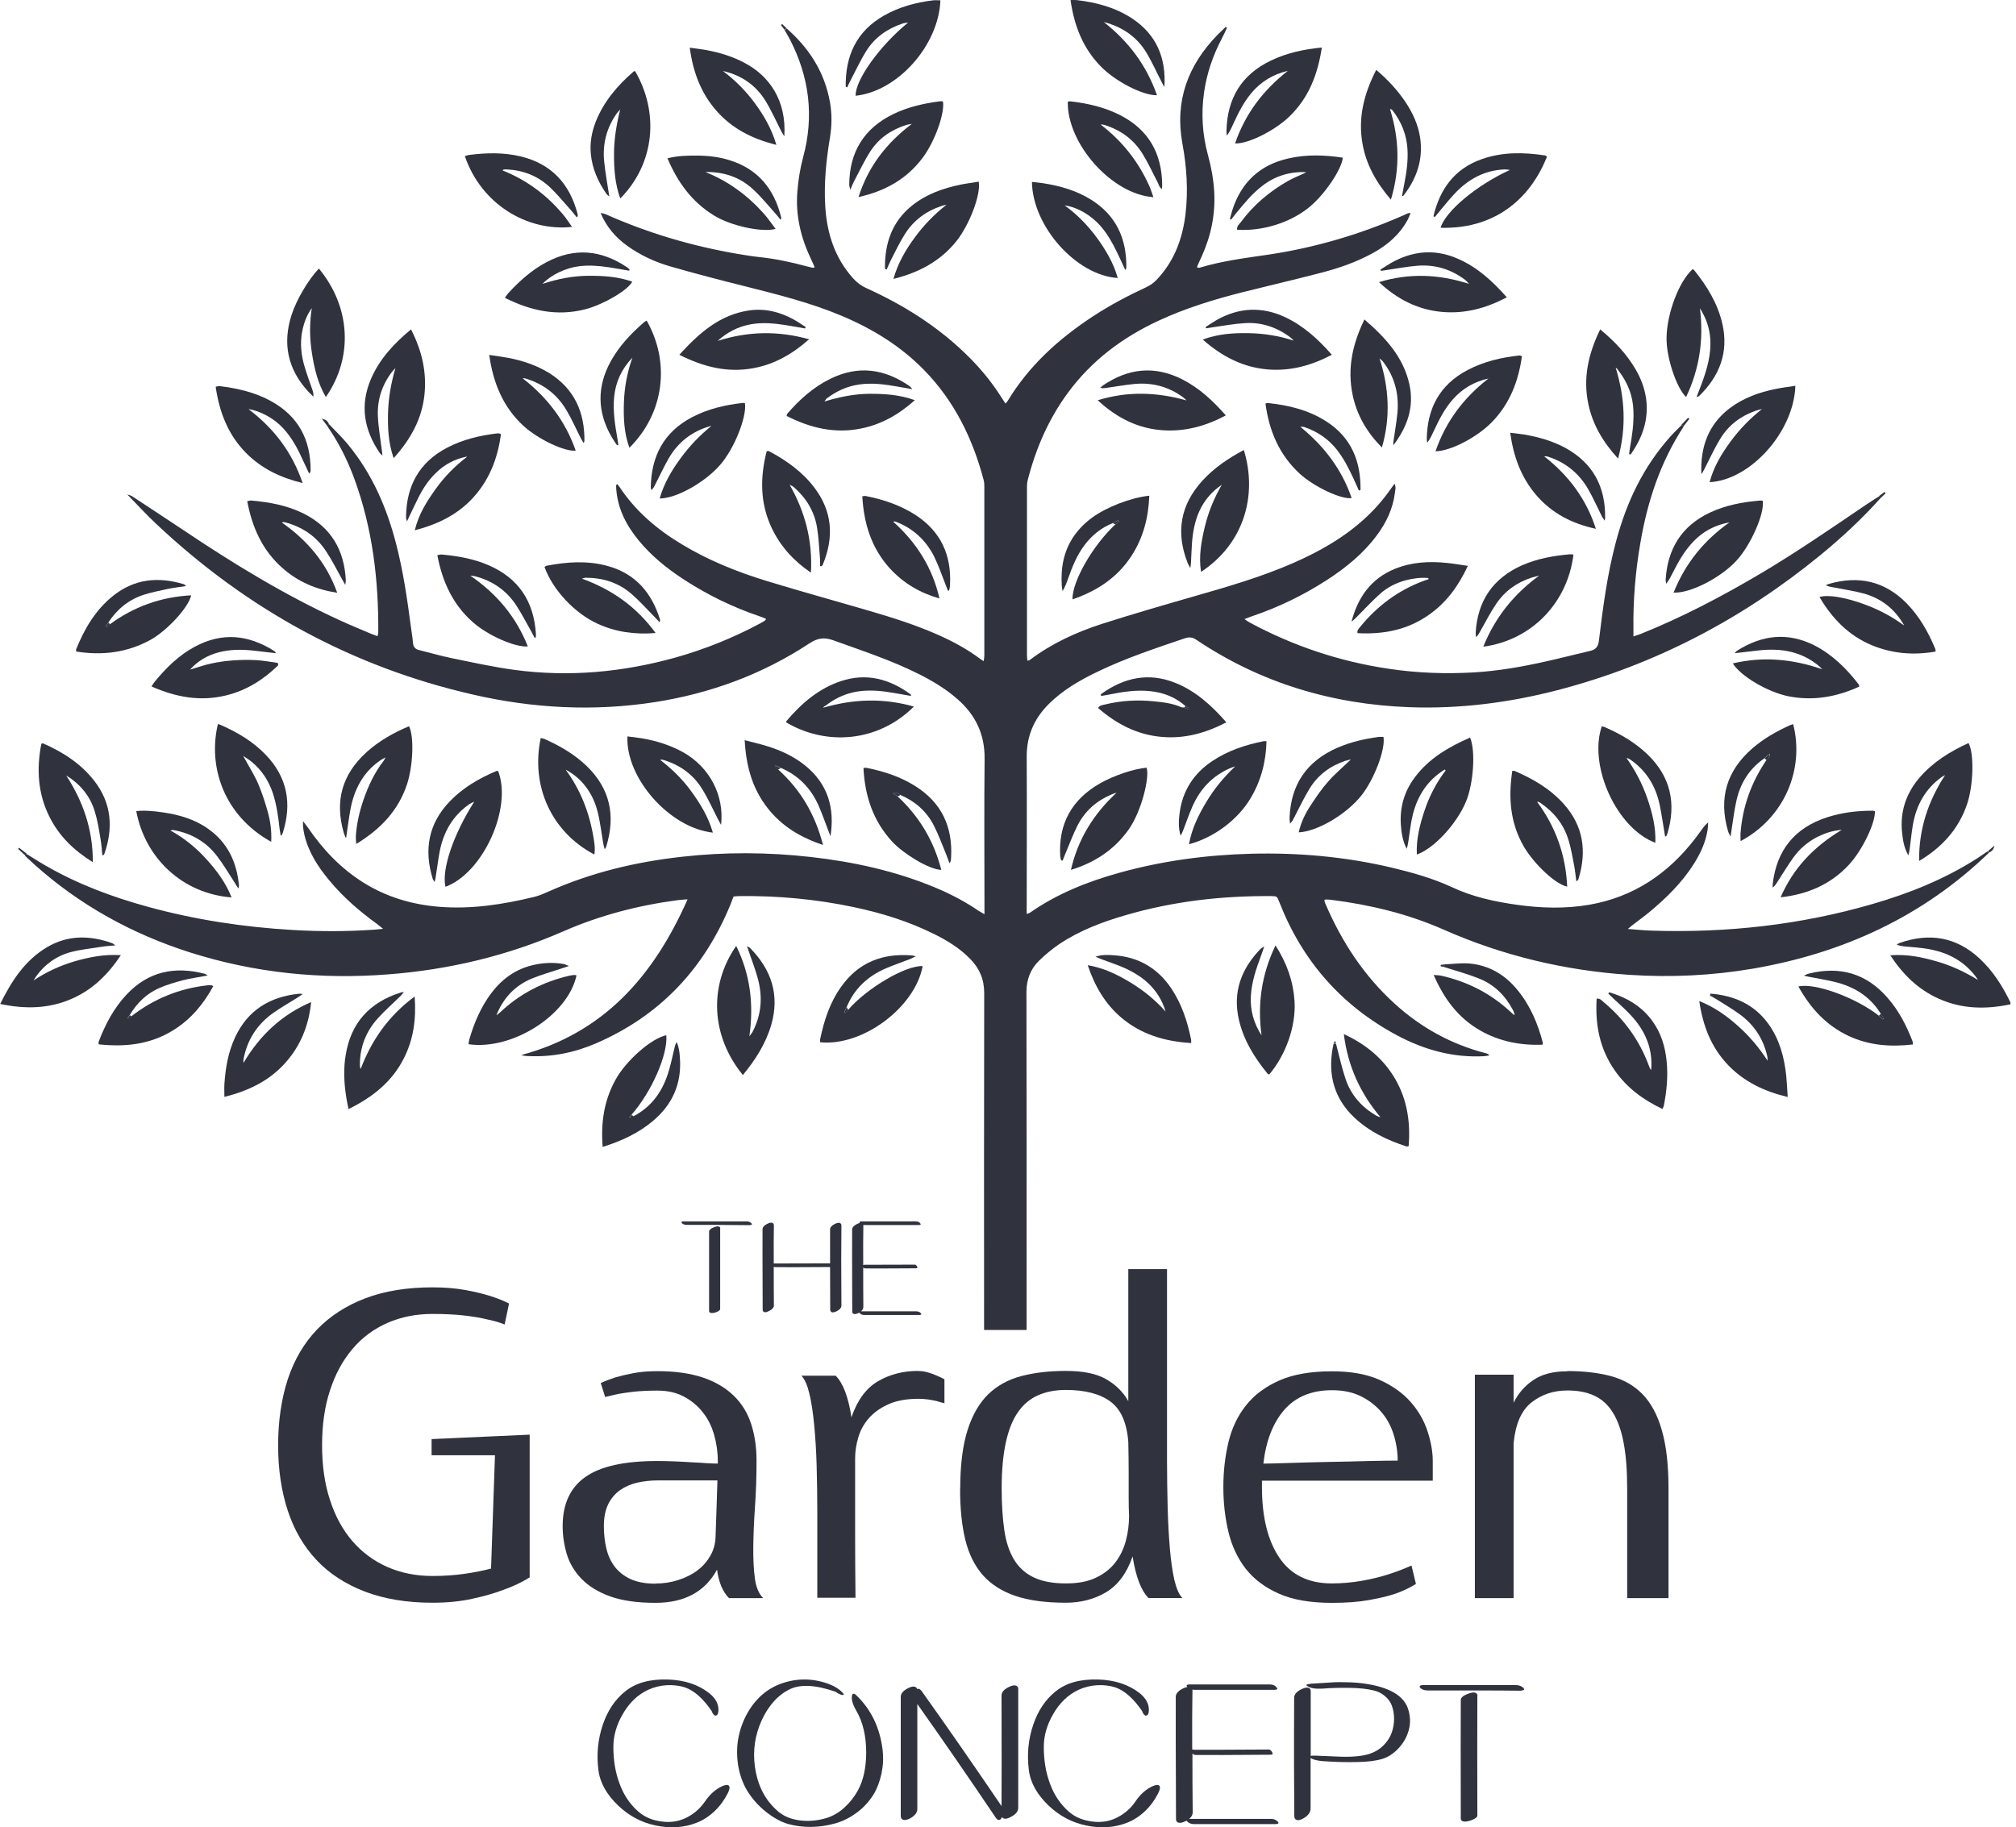 <svg width="107" height="97" viewBox="0 0 107 97" fill="none" xmlns="http://www.w3.org/2000/svg">
<path d="M36.271 64.836C36.638 64.836 37.192 64.836 37.932 64.836C38.673 64.836 39.226 64.836 39.614 64.836C39.738 64.836 39.828 64.87 39.891 64.947C39.932 64.995 39.911 65.023 39.815 65.03C39.815 65.03 39.801 65.037 39.794 65.037C39.406 65.037 38.846 65.03 38.105 65.023C37.365 65.023 36.818 65.023 36.451 65.023C36.333 65.023 36.243 64.988 36.181 64.919C36.154 64.864 36.181 64.836 36.278 64.829M38.223 65.216C38.223 66.351 38.223 67.777 38.223 69.493C38.223 69.535 38.174 69.583 38.071 69.632C37.967 69.68 37.87 69.701 37.787 69.701C37.697 69.701 37.648 69.673 37.635 69.611C37.635 67.653 37.635 66.241 37.635 65.376C37.635 65.293 37.718 65.223 37.877 65.154C38.064 65.078 38.174 65.085 38.223 65.168C38.223 65.182 38.23 65.196 38.23 65.21" fill="#30323E"/>
<path d="M41.074 65.043C41.067 65.59 41.06 66.261 41.067 67.071C41.745 67.071 42.742 67.071 44.057 67.064C44.057 66.192 44.057 65.59 44.057 65.265C44.057 65.154 44.14 65.057 44.306 64.974C44.472 64.891 44.583 64.891 44.638 64.974C44.652 64.995 44.659 65.023 44.659 65.057C44.645 66.047 44.645 67.466 44.659 69.307C44.659 69.417 44.576 69.521 44.41 69.604C44.244 69.687 44.133 69.687 44.085 69.604C44.071 69.583 44.064 69.563 44.064 69.535C44.064 68.642 44.057 67.888 44.057 67.258C42.617 67.265 41.655 67.272 41.157 67.265C41.123 67.265 41.095 67.258 41.067 67.237C41.067 67.853 41.067 68.545 41.074 69.3C41.074 69.41 40.991 69.507 40.825 69.59C40.659 69.68 40.548 69.68 40.493 69.597C40.486 69.576 40.479 69.556 40.479 69.521C40.472 67.244 40.465 65.826 40.472 65.258C40.472 65.147 40.555 65.05 40.721 64.967C40.887 64.884 40.998 64.884 41.053 64.967C41.067 64.988 41.074 65.016 41.074 65.05" fill="#30323E"/>
<path d="M45.856 67.14C46.445 67.14 47.344 67.14 48.555 67.133C48.597 67.133 48.632 67.161 48.673 67.23C48.715 67.293 48.694 67.327 48.611 67.327C47.254 67.334 46.361 67.341 45.925 67.334C45.884 67.334 45.849 67.32 45.815 67.286C45.815 67.915 45.815 68.614 45.822 69.383C45.822 69.466 45.78 69.542 45.697 69.611H48.625C48.735 69.611 48.825 69.646 48.881 69.722C48.922 69.77 48.895 69.798 48.804 69.805H48.784C48.459 69.805 47.967 69.805 47.324 69.805C46.673 69.805 46.196 69.805 45.877 69.805C45.766 69.805 45.676 69.77 45.621 69.694C45.621 69.694 45.614 69.687 45.607 69.68C45.6 69.68 45.586 69.687 45.58 69.694C45.413 69.777 45.303 69.777 45.247 69.694C45.24 69.673 45.233 69.653 45.233 69.625C45.227 67.306 45.22 65.853 45.227 65.272C45.227 65.161 45.31 65.064 45.476 64.981C45.538 64.946 45.593 64.926 45.642 64.926H45.635C45.593 64.87 45.621 64.843 45.711 64.836H45.732C46.05 64.836 46.528 64.836 47.171 64.836C47.815 64.836 48.292 64.836 48.597 64.836C48.708 64.836 48.791 64.87 48.846 64.946C48.888 64.995 48.867 65.023 48.777 65.029H45.891C45.891 65.029 45.843 65.029 45.822 65.022V65.057C45.815 65.618 45.808 66.324 45.815 67.154H45.849L45.856 67.14Z" fill="#30323E"/>
<path d="M37.787 90.85C37.33 90.179 36.859 89.75 36.361 89.577C36.043 89.473 35.711 89.439 35.371 89.459C35.032 89.48 34.707 89.563 34.403 89.701C33.849 89.958 33.399 90.387 33.046 91.003C32.721 91.57 32.555 92.144 32.555 92.733C32.555 93.459 32.666 94.117 32.894 94.712C33.115 95.307 33.447 95.785 33.87 96.159C34.126 96.38 34.423 96.539 34.776 96.629C35.129 96.719 35.468 96.74 35.801 96.691C36.119 96.643 36.423 96.518 36.707 96.332C36.991 96.145 37.226 95.909 37.42 95.626C37.676 95.252 37.974 94.982 38.32 94.823C38.576 94.712 38.707 94.733 38.721 94.885C38.721 94.968 38.687 95.072 38.624 95.197C38.444 95.556 38.209 95.875 37.925 96.145C37.641 96.415 37.33 96.615 37.005 96.747C36.32 97.024 35.572 97.072 34.776 96.899C34.036 96.74 33.392 96.394 32.832 95.868C32.202 95.273 31.842 94.636 31.759 93.944C31.655 93.106 31.738 92.311 31.994 91.556C32.25 90.802 32.645 90.214 33.184 89.785C33.738 89.335 34.486 89.127 35.441 89.155C36.333 89.183 37.06 89.425 37.635 89.874C37.974 90.144 38.14 90.449 38.133 90.788C38.126 90.975 38.071 91.072 37.974 91.072C37.911 91.072 37.842 90.996 37.78 90.857" fill="#30323E"/>
<path d="M44.389 89.819C43.309 89.439 42.479 89.39 41.898 89.681C41.538 89.861 41.219 90.124 40.95 90.463C40.68 90.802 40.465 91.19 40.306 91.612C40.008 92.408 39.946 93.231 40.119 94.089C40.299 94.975 40.714 95.681 41.358 96.207C41.649 96.435 42.015 96.581 42.472 96.636C42.922 96.692 43.386 96.65 43.856 96.512C44.195 96.408 44.514 96.228 44.804 95.965C45.095 95.702 45.344 95.39 45.538 95.031C45.822 94.518 45.967 93.854 45.974 93.044C45.974 92.159 45.801 91.425 45.462 90.837C45.261 90.491 45.178 90.214 45.22 90.013C45.247 89.882 45.323 89.875 45.448 89.992C46.237 90.747 46.701 91.716 46.846 92.892C46.894 93.314 46.874 93.729 46.784 94.152C46.694 94.574 46.555 94.941 46.368 95.252C46.126 95.633 45.836 95.958 45.476 96.221C45.123 96.484 44.749 96.671 44.355 96.788C43.476 97.031 42.631 97.044 41.822 96.823C41.448 96.712 41.053 96.498 40.645 96.172C40.237 95.847 39.905 95.466 39.648 95.044C39.413 94.643 39.261 94.207 39.178 93.722C39.102 93.238 39.102 92.767 39.178 92.318C39.268 91.819 39.434 91.349 39.683 90.913C39.932 90.477 40.244 90.117 40.611 89.833C40.984 89.549 41.413 89.356 41.898 89.245C42.382 89.134 42.853 89.127 43.323 89.21C43.932 89.328 44.382 89.522 44.673 89.805C44.791 89.916 44.811 89.972 44.735 89.978C44.673 89.985 44.548 89.937 44.368 89.826" fill="#30323E"/>
<path d="M54.043 89.667V95.965C54.043 96.152 53.919 96.311 53.663 96.442C53.434 96.574 53.275 96.581 53.185 96.463V96.449C53.116 96.615 53.019 96.657 52.915 96.567C52.901 96.553 52.881 96.532 52.86 96.505C51.4 94.338 50.009 92.325 48.687 90.456V96.027C48.687 96.214 48.562 96.38 48.32 96.519C48.078 96.643 47.919 96.643 47.843 96.532C47.822 96.498 47.808 96.456 47.808 96.401V90.069C47.808 89.902 47.932 89.757 48.175 89.626C48.417 89.501 48.583 89.494 48.666 89.626C48.673 89.639 48.68 89.653 48.68 89.667C48.728 89.632 48.791 89.639 48.853 89.702C48.867 89.716 48.888 89.736 48.908 89.757C50.292 91.695 51.704 93.736 53.157 95.875C53.164 94.809 53.164 92.858 53.157 90.006C53.157 89.833 53.282 89.688 53.524 89.563C53.767 89.439 53.933 89.439 54.016 89.549C54.036 89.584 54.05 89.626 54.05 89.667" fill="#30323E"/>
<path d="M60.632 90.85C60.175 90.179 59.698 89.75 59.206 89.577C58.888 89.473 58.556 89.439 58.217 89.459C57.877 89.48 57.552 89.563 57.248 89.701C56.694 89.958 56.244 90.387 55.891 91.003C55.566 91.57 55.4 92.144 55.4 92.733C55.4 93.459 55.511 94.117 55.739 94.712C55.96 95.307 56.293 95.785 56.715 96.159C56.964 96.38 57.268 96.539 57.621 96.629C57.974 96.719 58.313 96.74 58.646 96.691C58.964 96.643 59.269 96.518 59.552 96.332C59.836 96.145 60.078 95.909 60.265 95.626C60.521 95.252 60.819 94.982 61.165 94.823C61.421 94.712 61.552 94.733 61.566 94.885C61.566 94.968 61.532 95.072 61.469 95.197C61.289 95.556 61.054 95.875 60.77 96.145C60.486 96.415 60.175 96.615 59.85 96.747C59.158 97.024 58.417 97.072 57.621 96.899C56.881 96.74 56.237 96.394 55.677 95.868C55.047 95.273 54.687 94.636 54.604 93.944C54.5 93.106 54.583 92.311 54.839 91.556C55.095 90.802 55.49 90.214 56.03 89.785C56.583 89.335 57.331 89.127 58.286 89.155C59.178 89.183 59.905 89.425 60.48 89.874C60.819 90.144 60.985 90.449 60.978 90.788C60.971 90.975 60.916 91.072 60.819 91.072C60.749 91.072 60.687 90.996 60.625 90.857" fill="#30323E"/>
<path d="M63.345 92.885C64.224 92.885 65.552 92.885 67.345 92.871C67.4 92.871 67.463 92.92 67.518 93.01C67.573 93.107 67.546 93.148 67.428 93.148C65.421 93.162 64.099 93.169 63.456 93.162C63.4 93.162 63.345 93.134 63.289 93.086C63.289 94.02 63.289 95.065 63.303 96.214C63.303 96.339 63.241 96.449 63.116 96.553H67.449C67.615 96.553 67.739 96.609 67.829 96.712C67.885 96.788 67.85 96.823 67.719 96.83H67.684C67.2 96.83 66.48 96.83 65.518 96.83C64.556 96.83 63.843 96.83 63.373 96.83C63.206 96.83 63.082 96.775 62.992 96.671C62.985 96.664 62.978 96.657 62.971 96.65C62.957 96.657 62.943 96.664 62.93 96.671C62.68 96.795 62.521 96.795 62.438 96.671C62.424 96.643 62.417 96.609 62.417 96.56C62.404 93.107 62.397 90.941 62.404 90.075C62.404 89.909 62.528 89.764 62.77 89.639C62.867 89.591 62.95 89.563 63.02 89.549L63.006 89.536C62.95 89.466 62.985 89.425 63.116 89.418H63.151C63.622 89.418 64.335 89.418 65.283 89.418C66.238 89.418 66.937 89.418 67.393 89.418C67.559 89.418 67.684 89.473 67.76 89.584C67.823 89.653 67.795 89.695 67.663 89.702H63.386C63.352 89.702 63.317 89.702 63.289 89.688V89.743C63.276 90.581 63.269 91.626 63.276 92.871H63.331L63.345 92.885Z" fill="#30323E"/>
<path d="M69.823 93.197C69.968 93.204 70.183 93.21 70.466 93.224C70.75 93.238 70.971 93.245 71.131 93.252C71.29 93.259 71.477 93.259 71.698 93.252C71.913 93.245 72.113 93.224 72.286 93.197C72.736 93.127 73.103 92.961 73.38 92.698C73.664 92.435 73.85 92.117 73.933 91.743C74.03 91.307 74.003 90.906 73.871 90.539C73.802 90.352 73.677 90.179 73.504 90.034C73.331 89.889 73.138 89.785 72.909 89.736C72.549 89.646 72.113 89.605 71.601 89.598C71.089 89.591 70.618 89.605 70.196 89.639C69.823 89.66 69.553 89.619 69.394 89.508C69.297 89.446 69.338 89.404 69.511 89.39C69.532 89.39 69.56 89.376 69.587 89.376C69.705 89.37 69.899 89.356 70.175 89.342C70.452 89.321 70.667 89.314 70.826 89.3C70.985 89.293 71.179 89.293 71.414 89.3C71.643 89.3 71.857 89.314 72.044 89.328C73.532 89.473 74.418 89.909 74.709 90.643C74.854 91.051 74.875 91.439 74.778 91.813C74.681 92.186 74.501 92.511 74.238 92.795C73.975 93.079 73.684 93.273 73.366 93.37C73.02 93.474 72.577 93.529 72.044 93.536C71.511 93.55 71.006 93.536 70.528 93.508C70.051 93.494 69.726 93.432 69.56 93.321V95.986C69.567 96.193 69.442 96.373 69.193 96.519C68.964 96.65 68.805 96.657 68.729 96.539C68.708 96.505 68.695 96.456 68.695 96.408C68.681 94.761 68.674 92.671 68.688 90.117C68.688 89.951 68.812 89.806 69.054 89.681C69.297 89.556 69.463 89.556 69.546 89.667C69.56 89.695 69.567 89.729 69.567 89.778V93.21C69.567 93.21 69.615 93.21 69.643 93.197H69.816H69.823Z" fill="#30323E"/>
<path d="M75.511 89.452C76.058 89.452 76.875 89.452 77.968 89.452C79.062 89.452 79.892 89.452 80.453 89.452C80.633 89.452 80.771 89.508 80.868 89.618C80.93 89.688 80.896 89.729 80.757 89.736C80.75 89.743 80.736 89.75 80.722 89.75C80.148 89.743 79.318 89.736 78.224 89.736C77.131 89.736 76.314 89.736 75.767 89.736C75.594 89.736 75.463 89.688 75.366 89.584C75.324 89.508 75.366 89.459 75.504 89.452M78.411 90.013C78.404 91.702 78.404 93.826 78.411 96.387C78.411 96.449 78.335 96.518 78.183 96.588C78.03 96.657 77.892 96.691 77.76 96.698C77.629 96.698 77.553 96.657 77.532 96.56C77.525 93.639 77.525 91.535 77.532 90.248C77.532 90.124 77.65 90.013 77.892 89.923C78.169 89.812 78.335 89.819 78.404 89.944C78.411 89.965 78.418 89.985 78.418 90.006" fill="#30323E"/>
<path d="M28.112 76.165V83.736C27.689 83.999 27.219 84.221 26.686 84.407C26.236 84.58 25.696 84.733 25.06 84.871C24.43 85.01 23.724 85.079 22.949 85.079C21.579 85.079 20.381 84.878 19.357 84.484C18.333 84.089 17.475 83.535 16.803 82.816C16.125 82.096 15.613 81.224 15.274 80.193C14.935 79.162 14.762 78.006 14.762 76.725C14.762 75.445 14.935 74.255 15.274 73.217C15.62 72.179 16.132 71.3 16.824 70.58C17.516 69.86 18.374 69.306 19.392 68.919C20.409 68.531 21.599 68.338 22.949 68.338C23.599 68.338 24.181 68.386 24.679 68.476C25.177 68.566 25.606 68.67 25.966 68.781C26.368 68.905 26.721 69.044 27.018 69.196L26.783 70.31C26.52 70.199 26.202 70.109 25.828 70.033C25.516 69.957 25.122 69.888 24.637 69.832C24.153 69.777 23.593 69.749 22.956 69.749C22.084 69.749 21.288 69.909 20.561 70.227C19.835 70.545 19.219 71.002 18.706 71.611C18.194 72.213 17.793 72.947 17.516 73.805C17.232 74.663 17.094 75.632 17.094 76.719C17.094 77.805 17.232 78.774 17.516 79.632C17.793 80.49 18.194 81.217 18.706 81.812C19.219 82.407 19.841 82.864 20.561 83.183C21.288 83.501 22.084 83.66 22.956 83.66C23.579 83.66 24.153 83.618 24.672 83.542C25.191 83.466 25.655 83.376 26.063 83.266L26.271 77.251H22.907V76.393L28.112 76.158V76.165Z" fill="#30323E"/>
<path d="M38.687 84.829C38.361 84.504 38.147 83.999 38.057 83.321C37.42 84.497 36.327 85.085 34.79 85.085C33.807 85.085 33.005 84.968 32.375 84.739C31.745 84.511 31.24 84.2 30.866 83.812C30.492 83.424 30.23 82.988 30.084 82.504C29.939 82.019 29.863 81.514 29.863 81.009C29.863 79.833 30.271 78.961 31.074 78.4C31.884 77.832 33.157 77.556 34.901 77.556C35.178 77.556 35.482 77.563 35.801 77.576C36.119 77.59 36.43 77.604 36.721 77.625C37.019 77.639 37.282 77.653 37.524 77.673C37.766 77.687 37.953 77.694 38.098 77.694V77.556C38.098 77.078 38.029 76.608 37.898 76.151C37.766 75.694 37.565 75.3 37.288 74.954C37.019 74.614 36.679 74.338 36.285 74.13C35.891 73.922 35.427 73.819 34.894 73.819C34.423 73.819 34.022 73.839 33.669 73.874C33.316 73.915 33.025 73.957 32.797 73.999C32.52 74.061 32.292 74.116 32.119 74.158L31.884 73.417C32.119 73.306 32.382 73.21 32.679 73.113C32.942 73.037 33.261 72.96 33.627 72.891C33.994 72.822 34.416 72.787 34.901 72.787C35.849 72.787 36.659 72.905 37.33 73.133C38.001 73.362 38.541 73.694 38.963 74.109C39.386 74.524 39.69 75.03 39.877 75.618C40.064 76.206 40.154 76.85 40.154 77.542C40.154 78.393 40.126 79.21 40.071 79.992C40.015 80.774 39.988 81.48 39.981 82.116C39.974 82.753 40.001 83.307 40.064 83.777C40.126 84.248 40.271 84.601 40.507 84.836H38.687V84.829ZM34.79 84.061C35.212 84.061 35.614 83.999 36.001 83.874C36.389 83.75 36.735 83.577 37.026 83.355C37.323 83.134 37.551 82.857 37.724 82.546C37.898 82.227 37.981 81.874 37.981 81.487C37.994 81.051 38.008 80.594 38.029 80.116C38.043 79.639 38.057 79.127 38.078 78.587H34.901C34.527 78.587 34.167 78.628 33.828 78.704C33.489 78.781 33.185 78.912 32.915 79.099C32.652 79.286 32.437 79.535 32.285 79.84C32.133 80.151 32.05 80.538 32.05 81.002C32.05 81.417 32.091 81.812 32.181 82.186C32.264 82.559 32.416 82.885 32.624 83.161C32.832 83.438 33.115 83.66 33.468 83.826C33.821 83.985 34.257 84.068 34.79 84.068" fill="#30323E"/>
<path d="M48.749 72.78C48.901 72.78 49.068 72.801 49.24 72.85C49.413 72.898 49.559 72.953 49.683 73.009C49.836 73.071 49.988 73.14 50.126 73.216V74.49C50.002 74.462 49.863 74.421 49.704 74.372C49.58 74.344 49.434 74.317 49.261 74.289C49.088 74.268 48.922 74.254 48.749 74.254C48.112 74.254 47.58 74.351 47.15 74.545C46.721 74.739 46.375 74.988 46.112 75.286C45.849 75.59 45.663 75.929 45.552 76.31C45.441 76.691 45.386 77.057 45.386 77.41V81.424C45.386 82.448 45.393 83.577 45.406 84.815H43.379V80.289C43.379 79.438 43.365 78.615 43.344 77.819C43.323 77.023 43.275 76.296 43.213 75.639C43.15 74.981 43.067 74.427 42.956 73.971C42.846 73.514 42.707 73.203 42.534 73.029H44.355C44.742 73.417 45.026 74.151 45.192 75.237C45.503 74.324 45.974 73.687 46.604 73.32C47.233 72.953 47.946 72.773 48.742 72.773" fill="#30323E"/>
<path d="M50.964 79.023C50.964 77.771 51.095 76.74 51.351 75.923C51.607 75.113 51.981 74.469 52.459 74.006C52.943 73.542 53.531 73.224 54.223 73.044C54.916 72.864 55.697 72.774 56.569 72.774C57.49 72.774 58.203 72.919 58.715 73.217C59.227 73.514 59.615 73.895 59.885 74.379V67.369H61.94V77.535C61.94 78.387 61.954 79.217 61.974 80.02C61.995 80.823 62.037 81.556 62.092 82.214C62.148 82.871 62.231 83.432 62.334 83.888C62.445 84.345 62.584 84.657 62.757 84.83H60.957C60.57 84.442 60.286 83.709 60.113 82.622C59.801 83.522 59.331 84.151 58.701 84.525C58.071 84.899 57.358 85.079 56.563 85.079C55.504 85.079 54.618 84.961 53.898 84.719C53.185 84.477 52.604 84.11 52.168 83.619C51.732 83.12 51.42 82.498 51.234 81.736C51.047 80.975 50.957 80.075 50.957 79.016M53.164 79.023C53.164 79.861 53.213 80.587 53.303 81.217C53.393 81.847 53.566 82.366 53.815 82.781C54.064 83.196 54.41 83.515 54.853 83.729C55.296 83.944 55.87 84.055 56.569 84.055C57.206 84.055 57.739 83.958 58.168 83.75C58.597 83.549 58.936 83.279 59.192 82.947C59.449 82.615 59.635 82.234 59.753 81.799C59.871 81.362 59.926 80.919 59.926 80.449C59.912 80.234 59.905 79.909 59.905 79.473V78.172C59.905 77.66 59.898 77.12 59.885 76.546C59.808 75.521 59.49 74.809 58.936 74.4C58.383 73.992 57.594 73.784 56.569 73.784C56.023 73.784 55.538 73.874 55.109 74.061C54.68 74.248 54.32 74.546 54.036 74.954C53.746 75.362 53.531 75.902 53.386 76.567C53.241 77.231 53.164 78.047 53.164 79.002" fill="#30323E"/>
<path d="M66.978 78.58V78.926C66.978 80.518 67.283 81.771 67.899 82.684C68.515 83.598 69.442 84.055 70.688 84.055C71.234 84.055 71.76 84.006 72.272 83.916C72.785 83.826 73.234 83.716 73.629 83.591C74.079 83.453 74.508 83.286 74.916 83.106L75.151 84.082C74.854 84.269 74.501 84.442 74.079 84.594C73.719 84.719 73.255 84.83 72.688 84.933C72.12 85.037 71.456 85.086 70.695 85.086C69.56 85.086 68.618 84.927 67.885 84.601C67.144 84.276 66.556 83.833 66.12 83.279C65.684 82.719 65.379 82.068 65.2 81.321C65.02 80.573 64.93 79.778 64.93 78.94C64.93 78.103 65.02 77.314 65.2 76.559C65.379 75.812 65.691 75.155 66.134 74.601C66.577 74.04 67.172 73.604 67.906 73.279C68.646 72.954 69.573 72.795 70.695 72.795C71.705 72.795 72.556 72.947 73.241 73.258C73.927 73.57 74.473 73.964 74.888 74.442C75.304 74.919 75.594 75.438 75.774 75.999C75.954 76.559 76.044 77.072 76.044 77.556V78.601H66.985L66.978 78.58ZM70.695 73.798C69.622 73.798 68.778 74.144 68.175 74.829C67.567 75.521 67.193 76.477 67.054 77.695C67.317 77.695 67.781 77.681 68.445 77.66C69.103 77.639 69.809 77.618 70.549 77.605C71.29 77.591 72.003 77.577 72.688 77.556C73.373 77.542 73.871 77.535 74.183 77.535C74.183 77.058 74.106 76.587 73.961 76.13C73.816 75.674 73.594 75.272 73.297 74.933C72.999 74.594 72.639 74.317 72.21 74.11C71.781 73.902 71.283 73.798 70.701 73.798" fill="#30323E"/>
<path d="M83.186 72.781C84.058 72.781 84.826 72.871 85.498 73.05C86.169 73.23 86.73 73.549 87.18 74.012C87.629 74.476 87.975 75.113 88.204 75.929C88.439 76.739 88.557 77.777 88.557 79.03V84.836H86.363V79.03C86.363 78.068 86.301 77.258 86.176 76.594C86.051 75.929 85.858 75.39 85.602 74.981C85.346 74.573 85.02 74.275 84.619 74.088C84.224 73.902 83.747 73.812 83.186 73.812C82.453 73.812 81.823 74.026 81.283 74.448C80.743 74.877 80.432 75.597 80.335 76.621V84.836H78.279V72.974H80.335V74.462C80.584 73.964 80.93 73.562 81.387 73.258C81.837 72.947 82.439 72.794 83.186 72.794" fill="#30323E"/>
<path d="M99.824 26.426C98.848 27.52 97.775 28.516 96.647 29.444C92.495 32.849 87.851 35.291 82.647 36.641C80.079 37.305 77.463 37.638 74.805 37.541C70.708 37.389 66.916 36.26 63.497 33.963C63.289 33.824 63.116 33.804 62.874 33.887C61.324 34.413 59.76 34.932 58.279 35.645C57.31 36.108 56.383 36.641 55.621 37.416C54.881 38.17 54.493 39.07 54.493 40.143C54.507 42.807 54.493 45.472 54.493 48.136V48.517C54.576 48.482 54.625 48.475 54.659 48.455C56.099 47.444 57.705 46.807 59.386 46.337C61.691 45.693 64.037 45.382 66.424 45.319C68.93 45.257 71.407 45.479 73.85 46.053C74.951 46.316 76.044 46.621 77.069 47.098C78.176 47.617 79.338 47.866 80.529 48.032C81.809 48.212 83.089 48.247 84.363 48.026C86.695 47.617 88.515 46.392 89.948 44.544C90.066 44.392 90.176 44.24 90.287 44.088C90.391 43.942 90.488 43.797 90.661 43.659C90.654 43.79 90.654 43.922 90.633 44.046C90.529 44.704 90.259 45.292 89.906 45.852C89.276 46.849 88.446 47.666 87.546 48.413C87.256 48.655 86.944 48.877 86.64 49.112C86.577 49.16 86.522 49.209 86.397 49.313C86.882 49.347 87.29 49.396 87.699 49.403C91.671 49.527 95.581 49.098 99.401 47.984C101.36 47.416 103.242 46.655 104.966 45.548C105.146 45.43 105.319 45.313 105.499 45.188C105.519 45.216 105.547 45.236 105.568 45.264C102.059 48.655 97.83 50.593 93.055 51.417C90.875 51.79 88.681 51.894 86.481 51.749C83.055 51.52 79.767 50.738 76.619 49.347C74.722 48.51 72.729 48.032 70.681 47.77C70.577 47.756 70.466 47.749 70.362 47.749C70.342 47.749 70.321 47.77 70.286 47.79C70.3 47.839 70.314 47.901 70.335 47.949C71.207 49.984 72.39 51.804 74.044 53.299C75.435 54.559 77.034 55.438 78.854 55.908C78.923 55.922 78.986 55.95 79.055 56.026C78.958 56.04 78.861 56.06 78.771 56.067C77.117 56.157 75.587 55.728 74.148 54.96C71.2 53.382 69.124 51.015 67.906 47.901C67.781 47.576 67.781 47.576 67.49 47.569C64.874 47.548 62.293 47.839 59.774 48.572C58.528 48.932 57.31 49.389 56.223 50.116C55.843 50.372 55.483 50.676 55.151 50.995C54.694 51.444 54.479 51.998 54.479 52.662C54.493 58.483 54.486 64.296 54.486 70.116V70.601H52.23V70.089C52.23 64.296 52.223 58.503 52.237 52.711C52.237 51.977 51.981 51.396 51.483 50.891C50.929 50.33 50.279 49.929 49.58 49.583C48.216 48.904 46.777 48.462 45.296 48.15C43.289 47.728 41.254 47.541 39.199 47.569C39.116 47.569 39.032 47.583 38.936 47.59C38.88 47.721 38.832 47.852 38.783 47.984C37.385 51.403 35.046 53.908 31.641 55.382C30.492 55.88 29.288 56.123 28.029 56.06C27.911 56.06 27.8 56.047 27.669 56.005C32.063 54.828 34.7 51.797 36.493 47.742C36.271 47.756 36.119 47.763 35.974 47.783C33.877 48.06 31.849 48.586 29.904 49.437C26.949 50.731 23.849 51.472 20.637 51.721C17.052 52.005 13.537 51.652 10.104 50.565C7.018 49.583 4.235 48.053 1.813 45.88C1.647 45.728 1.481 45.576 1.322 45.423L1.412 45.333C1.744 45.534 2.069 45.749 2.408 45.942C4.118 46.932 5.952 47.617 7.848 48.136C10.367 48.828 12.935 49.216 15.544 49.368C16.97 49.451 18.395 49.451 19.821 49.354C19.959 49.347 20.098 49.327 20.333 49.306C20.188 49.188 20.105 49.119 20.015 49.05C19.073 48.372 18.208 47.617 17.468 46.724C16.873 46.005 16.367 45.23 16.153 44.302C16.118 44.164 16.104 44.025 16.084 43.88C16.077 43.811 16.084 43.742 16.084 43.589C16.208 43.755 16.284 43.852 16.354 43.949C17.142 45.098 18.084 46.095 19.274 46.842C20.506 47.617 21.862 48.019 23.309 48.136C25.025 48.275 26.7 48.012 28.361 47.61C28.624 47.548 28.88 47.43 29.129 47.32C31.385 46.316 33.759 45.749 36.209 45.479C38.486 45.223 40.763 45.236 43.04 45.493C45.303 45.749 47.517 46.233 49.628 47.112C50.445 47.451 51.22 47.859 51.953 48.358C52.029 48.406 52.113 48.448 52.251 48.531V48.06C52.251 45.465 52.23 42.877 52.258 40.281C52.272 38.98 51.78 37.956 50.825 37.119C50.203 36.572 49.504 36.15 48.77 35.783C47.31 35.049 45.759 34.544 44.23 33.99C43.745 33.817 43.4 33.866 42.963 34.15C40.465 35.797 37.718 36.807 34.763 37.271C31.51 37.776 28.285 37.603 25.094 36.869C18.658 35.395 13.08 32.322 8.284 27.803C7.772 27.326 7.301 26.807 6.755 26.246C6.886 26.295 6.955 26.302 7.011 26.343C7.91 26.938 8.817 27.526 9.717 28.129C12.374 29.914 15.101 31.582 18.015 32.918C18.568 33.174 19.129 33.402 19.682 33.638C19.786 33.686 19.904 33.721 20.035 33.769C20.056 33.693 20.077 33.638 20.077 33.589C20.098 30.786 19.772 28.039 18.797 25.388C18.513 24.62 18.16 23.872 17.731 23.173C17.62 22.994 17.502 22.814 17.385 22.64C17.405 22.592 17.426 22.551 17.447 22.502C17.786 22.862 18.153 23.208 18.464 23.589C19.745 25.139 20.527 26.938 21.025 28.876C21.399 30.316 21.613 31.79 21.807 33.264C21.842 33.547 21.897 33.831 21.918 34.115C21.932 34.337 22.035 34.461 22.25 34.51C22.817 34.648 23.371 34.814 23.945 34.932C25.06 35.16 26.181 35.409 27.309 35.561C30.202 35.949 33.046 35.686 35.856 34.904C37.427 34.461 38.936 33.852 40.375 33.077C40.451 33.035 40.52 32.994 40.59 32.952C40.61 32.938 40.617 32.918 40.666 32.855C40.541 32.807 40.437 32.752 40.32 32.717C38.901 32.239 37.572 31.589 36.32 30.779C35.406 30.184 34.569 29.513 33.877 28.662C33.233 27.873 32.783 26.994 32.707 25.956C32.707 25.893 32.7 25.838 32.7 25.776C32.7 25.755 32.721 25.741 32.749 25.692C32.79 25.741 32.832 25.776 32.859 25.817C33.717 27.125 34.88 28.115 36.216 28.911C37.621 29.755 39.129 30.364 40.694 30.841C42.5 31.395 44.32 31.893 46.14 32.426C47.372 32.786 48.597 33.174 49.773 33.693C50.569 34.046 51.331 34.454 52.029 34.98C52.078 35.015 52.126 35.042 52.209 35.098C52.223 34.98 52.244 34.89 52.244 34.807C52.244 31.81 52.244 28.814 52.244 25.817C52.244 25.7 52.237 25.575 52.203 25.464C51.621 23.263 50.645 21.277 49.04 19.637C47.808 18.377 46.334 17.471 44.721 16.786C43.074 16.087 41.344 15.651 39.614 15.215C38.251 14.876 36.894 14.523 35.551 14.135C34.742 13.9 33.974 13.54 33.281 13.042C32.672 12.599 32.195 12.059 31.877 11.305C31.987 11.332 32.063 11.339 32.133 11.367C34.382 12.37 36.721 13.062 39.15 13.478C39.524 13.54 39.898 13.602 40.278 13.644C41.143 13.734 41.988 13.914 42.832 14.142C42.936 14.17 43.04 14.197 43.143 14.218C43.164 14.218 43.185 14.204 43.24 14.184C43.185 14.059 43.123 13.927 43.067 13.803C42.514 12.654 42.216 11.45 42.32 10.176C42.368 9.567 42.465 8.945 42.624 8.356C43.219 6.169 42.956 4.093 41.925 2.093C41.842 1.927 41.739 1.768 41.648 1.602C41.683 1.567 41.711 1.539 41.745 1.505C42.95 2.557 43.766 3.83 44.05 5.422C44.161 6.045 44.154 6.675 44.05 7.304C43.849 8.515 43.725 9.733 43.801 10.965C43.891 12.391 44.306 13.692 45.282 14.779C45.483 15 45.711 15.173 45.988 15.298C47.898 16.163 49.656 17.256 51.178 18.71C51.94 19.436 52.611 20.232 53.171 21.125C53.227 21.215 53.289 21.305 53.365 21.422C53.414 21.367 53.455 21.332 53.483 21.284C54.618 19.402 56.21 17.969 58.03 16.779C58.929 16.191 59.877 15.692 60.846 15.242C61.033 15.152 61.22 15.028 61.365 14.876C62.314 13.893 62.764 12.689 62.923 11.353C63.068 10.1 62.985 8.855 62.757 7.623C62.341 5.346 63.054 3.456 64.632 1.837C64.77 1.699 64.916 1.56 65.054 1.429C65.075 1.443 65.103 1.463 65.123 1.477C65.04 1.657 64.957 1.837 64.867 2.01C64.383 2.924 64.051 3.886 63.905 4.91C63.746 6.031 63.815 7.138 64.113 8.232C64.286 8.861 64.404 9.505 64.445 10.163C64.514 11.367 64.279 12.502 63.788 13.595C63.712 13.768 63.629 13.941 63.552 14.114C63.545 14.135 63.545 14.163 63.539 14.204C63.587 14.204 63.629 14.225 63.67 14.211C64.86 13.851 66.085 13.699 67.31 13.519C69.767 13.152 72.134 12.46 74.411 11.464C74.522 11.415 74.626 11.367 74.736 11.318C74.757 11.311 74.785 11.318 74.868 11.305C74.812 11.443 74.771 11.554 74.715 11.664C74.286 12.453 73.636 13.014 72.861 13.436C71.968 13.927 71.013 14.253 70.03 14.502C68.674 14.855 67.303 15.173 65.947 15.512C64.424 15.9 62.923 16.357 61.497 17.021C59.587 17.907 57.947 19.132 56.687 20.841C55.656 22.239 54.978 23.803 54.549 25.478C54.514 25.603 54.507 25.734 54.507 25.866C54.507 28.841 54.507 31.81 54.507 34.786C54.507 34.876 54.521 34.966 54.528 35.07C54.583 35.056 54.625 35.063 54.645 35.042C55.808 34.163 57.116 33.561 58.486 33.118C60.127 32.592 61.781 32.115 63.442 31.637C65.179 31.139 66.916 30.634 68.577 29.914C69.996 29.298 71.324 28.551 72.466 27.499C72.978 27.028 73.428 26.509 73.823 25.942C73.878 25.866 73.933 25.789 74.016 25.679C74.1 25.859 74.058 26.004 74.037 26.149C73.933 27.001 73.581 27.741 73.075 28.419C72.356 29.388 71.435 30.136 70.431 30.786C69.193 31.589 67.864 32.233 66.459 32.71C66.335 32.752 66.217 32.8 66.051 32.862C66.168 32.945 66.238 33.001 66.321 33.042C68.632 34.288 71.089 35.112 73.691 35.499C75.2 35.727 76.722 35.783 78.245 35.693C79.539 35.617 80.82 35.388 82.079 35.105C82.854 34.932 83.629 34.731 84.404 34.551C84.688 34.482 84.82 34.343 84.861 34.025C85.076 32.253 85.304 30.489 85.768 28.758C86.321 26.668 87.221 24.765 88.681 23.146C88.861 22.945 89.062 22.758 89.256 22.558C89.29 22.592 89.325 22.627 89.353 22.654C88.121 24.537 87.436 26.627 87.062 28.828C86.799 30.343 86.674 31.866 86.695 33.409C86.695 33.513 86.695 33.624 86.695 33.783C86.847 33.727 86.965 33.7 87.083 33.651C89.29 32.766 91.394 31.658 93.443 30.447C95.346 29.319 97.166 28.066 99 26.821C99.242 26.654 99.498 26.502 99.748 26.336L99.837 26.433L99.824 26.426Z" fill="#30323E"/>
<path d="M95.29 20.481C95.214 22.91 92.91 25.485 90.737 25.596C90.951 24.793 91.36 24.108 91.837 23.457C92.315 22.8 92.875 22.225 93.519 21.713C93.408 21.741 93.297 21.768 93.187 21.803C92.398 22.08 91.754 22.557 91.318 23.27C91 23.782 90.751 24.336 90.474 24.876C90.418 24.973 90.377 25.076 90.301 25.166C90.239 23.741 90.661 22.53 91.83 21.651C92.55 21.118 93.374 20.82 94.246 20.647C94.578 20.578 94.917 20.537 95.29 20.481Z" fill="#30323E"/>
<path d="M14.388 44.683C11.883 43.292 11.025 40.703 11.564 38.44C11.606 38.447 11.654 38.454 11.696 38.475C12.596 38.87 13.433 39.361 14.118 40.081C15.253 41.271 15.502 42.662 15.011 44.205C14.997 44.24 14.983 44.275 14.969 44.302C14.969 44.309 14.956 44.316 14.9 44.364C14.879 44.219 14.852 44.102 14.838 43.984C14.769 43.347 14.679 42.711 14.478 42.094C14.257 41.437 13.89 40.877 13.35 40.434C13.232 40.337 13.101 40.261 12.907 40.129C13.198 40.662 13.481 41.105 13.689 41.575C13.897 42.053 14.056 42.551 14.201 43.056C14.347 43.569 14.423 44.095 14.395 44.676" fill="#30323E"/>
<path d="M106.703 53.313C105.402 53.59 104.121 53.569 102.883 53.008C101.817 52.524 101.007 51.749 100.329 50.711C101.215 50.642 101.997 50.808 102.772 51.029C103.554 51.251 104.281 51.59 104.98 52.019C104.938 51.957 104.903 51.887 104.855 51.832C104.156 50.912 103.194 50.483 102.08 50.337C101.775 50.296 101.464 50.275 101.159 50.247C101 50.233 100.834 50.213 100.668 50.143C100.716 50.116 100.765 50.081 100.813 50.06C102.398 49.5 103.831 49.728 105.076 50.891C105.782 51.548 106.288 52.351 106.703 53.209C106.71 53.23 106.703 53.258 106.703 53.306" fill="#30323E"/>
<path d="M76.695 51.188C77.124 51.174 77.553 51.112 77.975 51.146C79.034 51.236 79.892 51.748 80.556 52.572C81.221 53.389 81.622 54.337 81.885 55.347C81.885 55.368 81.885 55.396 81.871 55.458C80.702 55.499 79.595 55.292 78.563 54.703C77.401 54.039 76.646 53.029 76.093 51.755C76.266 51.769 76.39 51.769 76.508 51.797C77.878 52.108 79.096 52.724 80.134 53.679C80.197 53.735 80.259 53.79 80.314 53.845C80.321 53.852 80.335 53.852 80.397 53.88C80.356 53.769 80.342 53.686 80.3 53.617C79.899 52.856 79.311 52.267 78.508 51.949C77.892 51.7 77.249 51.527 76.619 51.326C76.639 51.278 76.667 51.236 76.688 51.188" fill="#30323E"/>
<path d="M44.887 4.612C44.86 2.965 45.455 1.657 46.929 0.82C47.739 0.363 48.618 0.128 49.531 0.017C49.656 0.003 49.787 0.017 49.912 0.017C49.822 2.411 47.642 4.848 45.413 5.083C45.386 4.259 46.673 2.446 48.202 1.193C48.064 1.221 47.981 1.221 47.905 1.249C47.102 1.519 46.431 1.982 45.981 2.702C45.649 3.235 45.386 3.809 45.095 4.363C45.047 4.453 45.005 4.55 44.964 4.64C44.943 4.633 44.915 4.619 44.894 4.612" fill="#30323E"/>
<path d="M17.883 31.464C16.797 31.298 15.828 30.89 15.011 30.17C13.931 29.229 13.385 28.004 13.122 26.606C13.205 26.592 13.274 26.564 13.336 26.571C14.298 26.654 15.239 26.827 16.118 27.263C17.578 27.997 18.277 29.208 18.354 30.807C18.354 30.862 18.34 30.917 18.326 31.049C18.243 30.91 18.201 30.834 18.16 30.758C17.883 30.26 17.627 29.748 17.316 29.277C16.797 28.474 16.049 27.969 15.129 27.727C15.094 27.72 15.059 27.713 15.025 27.713C15.018 27.713 15.004 27.72 14.963 27.741C16.319 28.689 17.336 29.893 17.897 31.464" fill="#30323E"/>
<path d="M18.499 58.877C18.319 58.06 18.236 57.313 18.284 56.545C18.298 56.365 18.312 56.192 18.347 56.012C18.623 54.282 19.634 53.202 21.281 52.683C21.316 52.676 21.35 52.676 21.44 52.662C21.371 52.745 21.323 52.801 21.274 52.856C20.866 53.258 20.437 53.631 20.056 54.053C19.426 54.752 19.101 55.576 19.101 56.524C19.101 56.593 19.108 56.663 19.143 56.745C19.724 55.216 20.617 53.929 22.008 52.898C22.098 54.102 21.945 55.175 21.433 56.185C20.803 57.424 19.786 58.24 18.506 58.87" fill="#30323E"/>
<path d="M26.679 9.049C27.96 9.561 29.025 10.357 29.897 11.402C30.063 11.595 30.195 11.817 30.361 12.045C27.953 12.301 25.53 10.813 24.672 8.287C24.748 8.267 24.825 8.232 24.901 8.225C25.814 8.107 26.728 8.087 27.627 8.301C29.274 8.696 30.243 9.761 30.659 11.374C30.666 11.409 30.659 11.443 30.659 11.478C30.659 11.485 30.645 11.499 30.617 11.54C30.52 11.422 30.437 11.312 30.347 11.208C29.974 10.793 29.62 10.357 29.219 9.969C28.569 9.346 27.773 9.028 26.866 8.993C26.818 8.993 26.769 8.993 26.728 9C26.721 9 26.714 9.014 26.679 9.042" fill="#30323E"/>
<path d="M59.061 27.769C58.438 28.018 57.94 28.426 57.545 28.959C57.158 29.478 56.916 30.073 56.701 30.682C56.618 30.918 56.535 31.146 56.397 31.381C56.383 31.285 56.362 31.188 56.355 31.098C56.293 30.143 56.452 29.25 57.005 28.447C57.269 28.073 57.587 27.755 57.954 27.485C58.722 26.918 60.03 26.412 60.999 26.315C60.957 27.471 60.68 28.544 60.051 29.513C59.296 30.669 58.217 31.374 56.922 31.817C56.902 30.855 58.016 28.931 59.206 27.831C59.269 27.783 59.324 27.734 59.386 27.686C59.372 27.665 59.352 27.644 59.338 27.623C59.248 27.672 59.158 27.72 59.068 27.762" fill="#30323E"/>
<path d="M75.2 45.354C75.158 44.524 75.366 43.749 75.622 42.987C75.878 42.233 76.245 41.534 76.729 40.897C76.709 40.877 76.695 40.863 76.674 40.849C76.563 40.925 76.446 41.001 76.342 41.084C75.518 41.721 75.096 42.593 74.909 43.596C74.847 43.949 74.805 44.302 74.75 44.655C74.729 44.787 74.709 44.925 74.66 45.057C74.445 44.641 74.376 44.199 74.349 43.756C74.293 42.828 74.542 41.991 75.103 41.25C75.857 40.247 76.895 39.652 78.023 39.153C78.321 39.818 78.217 41.569 77.809 42.551C77.325 43.714 76.141 45.022 75.207 45.361" fill="#30323E"/>
<path d="M37.773 22.606C37.69 22.627 37.6 22.647 37.517 22.675C36.645 22.966 35.974 23.512 35.51 24.301C35.247 24.751 35.032 25.229 34.79 25.692C34.735 25.803 34.686 25.921 34.569 26.018C34.562 25.962 34.541 25.914 34.541 25.858C34.569 24.218 35.226 22.945 36.714 22.156C37.565 21.706 38.493 21.491 39.441 21.388C39.475 21.388 39.51 21.395 39.538 21.401C39.648 22.121 38.977 23.81 38.23 24.668C37.427 25.602 35.891 26.468 35.012 26.46C35.24 25.665 35.648 24.973 36.126 24.322C36.596 23.678 37.143 23.104 37.773 22.599" fill="#30323E"/>
<path d="M91.976 35.215C93.595 34.835 95.159 34.987 96.716 35.527C96.661 35.471 96.619 35.416 96.557 35.368C95.63 34.586 94.55 34.399 93.381 34.523C92.958 34.572 92.536 34.62 92.066 34.675C92.128 34.613 92.149 34.572 92.183 34.551C93.505 33.707 94.875 33.541 96.301 34.26C97.249 34.745 97.99 35.478 98.64 36.316C98.661 36.343 98.661 36.378 98.682 36.447C97.471 37.001 96.225 37.222 94.91 36.959C93.823 36.738 92.384 35.894 91.969 35.215" fill="#30323E"/>
<path d="M72.418 16.959C73.546 17.935 74.487 18.959 74.805 20.405C75.069 21.616 74.688 22.668 73.954 23.637C73.954 23.575 73.947 23.52 73.954 23.464C74.023 22.945 74.12 22.433 74.169 21.914C74.259 20.931 74.03 20.025 73.428 19.229C73.373 19.153 73.304 19.09 73.221 19.028C73.726 20.592 73.809 22.163 73.345 23.755C72.556 22.959 72.01 22.038 71.788 20.945C71.504 19.561 71.781 18.267 72.418 16.959Z" fill="#30323E"/>
<path d="M70.155 2.529C69.94 3.955 69.463 5.18 68.459 6.162C67.698 6.91 66.279 7.637 65.552 7.616C66.092 6.031 67.054 4.778 68.355 3.761C67.573 3.941 66.93 4.329 66.418 4.938C66.009 5.429 65.725 5.989 65.463 6.564C65.366 6.778 65.269 6.993 65.117 7.201C65.11 7.111 65.089 7.028 65.096 6.938C65.137 5.221 65.892 3.962 67.456 3.214C68.293 2.813 69.172 2.619 70.162 2.522" fill="#30323E"/>
<path d="M6.962 53.956C8.159 53.022 9.516 52.468 11.031 52.302C11.094 52.302 11.149 52.302 11.211 52.302C11.232 52.302 11.253 52.316 11.322 52.344C10.803 53.299 10.132 54.109 9.204 54.683C7.986 55.444 6.658 55.59 5.239 55.438C5.239 55.382 5.225 55.334 5.239 55.292C5.592 54.372 6.042 53.514 6.72 52.794C7.869 51.569 9.274 51.278 10.865 51.693C10.907 51.7 10.941 51.735 11.024 51.783C10.554 51.873 10.132 51.929 9.723 52.032C9.301 52.143 8.872 52.268 8.471 52.441C7.786 52.738 7.274 53.237 6.893 53.873C6.851 53.929 6.817 53.984 6.775 54.046C6.789 54.06 6.81 54.074 6.824 54.088C6.872 54.039 6.914 53.991 6.962 53.943" fill="#30323E"/>
<path d="M84.93 17.485C85.699 18.121 86.342 18.799 86.82 19.623C87.097 20.101 87.29 20.613 87.367 21.16C87.519 22.267 87.173 23.236 86.55 24.122C86.522 24.122 86.495 24.115 86.467 24.108C86.481 24.004 86.487 23.893 86.508 23.789C86.626 23.132 86.723 22.474 86.695 21.803C86.668 21.014 86.398 20.322 85.92 19.699C85.872 19.637 85.837 19.561 85.754 19.519C86.238 21.104 86.335 22.668 85.879 24.343C85.076 23.464 84.529 22.537 84.301 21.443C84.01 20.066 84.301 18.779 84.93 17.485Z" fill="#30323E"/>
<path d="M48.5 37.513C46.576 39.423 43.828 39.589 41.731 38.35C41.731 38.33 41.731 38.295 41.738 38.281C42.534 37.34 43.448 36.551 44.631 36.157C45.988 35.707 47.206 36.039 48.327 36.856C48.341 36.862 48.341 36.897 48.355 36.946C47.919 36.87 47.489 36.786 47.06 36.724C46.458 36.641 45.849 36.62 45.254 36.759C44.721 36.883 44.251 37.126 43.822 37.458C43.773 37.492 43.711 37.506 43.69 37.569C45.289 37.105 46.86 37.042 48.5 37.506" fill="#30323E"/>
<path d="M90.225 16.377C90.432 18.018 90.204 19.575 89.491 21.076C88.986 20.606 88.425 18.959 88.453 17.9C88.481 16.634 89.097 14.959 89.837 14.287C89.865 14.301 89.899 14.315 89.92 14.343C90.605 15.194 91.166 16.108 91.415 17.187C91.761 18.71 91.263 19.969 90.176 21.028C90.155 21.049 90.114 21.049 90.045 21.076C90.142 20.814 90.232 20.585 90.322 20.357C90.605 19.582 90.834 18.8 90.771 17.962C90.73 17.381 90.536 16.862 90.232 16.377" fill="#30323E"/>
<path d="M72.12 26.032C72.023 25.817 71.927 25.602 71.83 25.388C71.58 24.848 71.311 24.322 70.937 23.852C70.494 23.298 69.933 22.917 69.262 22.682C69.186 22.654 69.11 22.647 69.013 22.654C70.266 23.672 71.214 24.904 71.74 26.44C71.186 26.523 69.74 25.838 68.985 25.146C67.892 24.142 67.359 22.869 67.165 21.422C67.234 21.409 67.269 21.388 67.303 21.395C68.404 21.512 69.463 21.768 70.404 22.377C71.726 23.229 72.231 24.495 72.21 26.011C72.183 26.018 72.155 26.025 72.127 26.038" fill="#30323E"/>
<path d="M34.998 33.021C34.915 32.931 34.839 32.848 34.763 32.772C34.354 32.357 33.967 31.921 33.531 31.54C32.832 30.924 31.994 30.668 31.067 30.668C31.032 30.668 30.998 30.682 30.887 30.717C32.486 31.298 33.773 32.205 34.797 33.603C33.669 33.693 32.672 33.547 31.718 33.111C30.486 32.544 29.344 31.319 28.901 30.101C28.935 30.08 28.97 30.039 29.012 30.032C30.091 29.824 31.178 29.748 32.257 30.046C33.731 30.454 34.596 31.471 35.032 32.897C35.032 32.917 35.032 32.945 35.032 32.966C35.032 32.973 35.026 32.987 34.998 33.028" fill="#30323E"/>
<path d="M75.809 30.682C75.401 30.648 74.992 30.703 74.598 30.807C74.086 30.945 73.615 31.188 73.228 31.541C72.805 31.921 72.418 32.343 72.016 32.745C71.926 32.835 71.843 32.925 71.733 32.994C72.072 31.707 72.764 30.717 74.03 30.198C74.937 29.831 75.878 29.783 76.833 29.887C77.172 29.921 77.511 29.983 77.906 30.039C77.408 31.111 76.771 31.983 75.844 32.634C74.709 33.437 73.428 33.686 72.051 33.61C72.016 33.444 72.134 33.354 72.21 33.257C73.11 32.157 74.21 31.34 75.546 30.841C75.594 30.828 75.636 30.807 75.684 30.793C75.726 30.779 75.774 30.765 75.816 30.752C75.816 30.731 75.816 30.703 75.809 30.682Z" fill="#30323E"/>
<path d="M34.32 17.014C35.593 19.25 35.247 21.942 33.406 23.769C33.115 22.973 33.088 22.163 33.115 21.346C33.143 20.537 33.295 19.748 33.565 18.986C32.998 19.575 32.672 20.274 32.596 21.077C32.527 21.817 32.638 22.544 32.769 23.277C32.79 23.388 32.804 23.499 32.818 23.61C32.797 23.616 32.776 23.63 32.749 23.637C32.652 23.492 32.555 23.354 32.465 23.201C31.69 21.866 31.676 20.516 32.423 19.166C32.873 18.357 33.503 17.692 34.202 17.09C34.236 17.063 34.278 17.042 34.32 17.021" fill="#30323E"/>
<path d="M5.841 33.132C7.121 32.198 8.547 31.686 10.146 31.603C10 32.274 8.824 33.506 7.993 33.963C6.748 34.648 5.426 34.807 4.049 34.586C4.042 34.523 4.028 34.496 4.035 34.482C4.478 33.388 5.059 32.385 5.993 31.637C7.128 30.724 8.402 30.599 9.765 31.015C9.793 31.021 9.814 31.056 9.869 31.111C9.509 31.167 9.184 31.201 8.865 31.271C8.45 31.361 8.028 31.444 7.62 31.575C6.824 31.838 6.208 32.343 5.751 33.042C5.703 33.112 5.661 33.174 5.613 33.243C5.633 33.257 5.654 33.271 5.675 33.285C5.73 33.229 5.786 33.181 5.841 33.125" fill="#30323E"/>
<path d="M23.641 47.07C23.44 46.143 24.049 44.323 25.17 42.558C25.06 42.613 24.991 42.634 24.928 42.676C24.022 43.299 23.53 44.178 23.329 45.236C23.247 45.693 23.191 46.15 23.115 46.614C23.108 46.669 23.094 46.717 23.067 46.821C23.018 46.738 22.983 46.704 22.97 46.662C22.492 45.119 22.734 43.721 23.876 42.537C24.568 41.818 25.42 41.319 26.34 40.932C26.368 40.918 26.409 40.932 26.437 40.925C27.205 42.904 25.627 46.358 23.634 47.077" fill="#30323E"/>
<path d="M0.007 53.299C0.616 52.074 1.315 50.987 2.485 50.288C3.599 49.624 4.768 49.645 5.952 50.067C5.993 50.081 6.028 50.115 6.118 50.185C5.848 50.212 5.633 50.219 5.426 50.254C4.865 50.344 4.291 50.399 3.744 50.545C2.907 50.766 2.215 51.32 1.779 52.046C2.457 51.596 3.19 51.257 3.966 51.029C4.741 50.808 5.523 50.648 6.415 50.704C5.723 51.742 4.914 52.531 3.834 53.008C2.602 53.555 1.336 53.576 0 53.292" fill="#30323E"/>
<path d="M58.258 21.249C59.836 20.758 61.4 20.813 62.978 21.256C62.916 21.201 62.853 21.132 62.784 21.083C62.009 20.516 61.137 20.294 60.196 20.384C59.698 20.433 59.206 20.523 58.715 20.592C58.618 20.606 58.514 20.62 58.397 20.585C58.445 20.544 58.493 20.488 58.549 20.454C59.878 19.554 61.269 19.395 62.729 20.128C63.636 20.585 64.362 21.256 65.061 22.052C63.995 22.62 62.902 22.917 61.725 22.841C60.383 22.751 59.255 22.17 58.265 21.249" fill="#30323E"/>
<path d="M33.399 14.37C33.025 14.308 32.659 14.239 32.285 14.184C31.766 14.107 31.247 14.066 30.721 14.135C30.029 14.225 29.274 14.571 28.79 15.069C29.627 14.799 30.402 14.647 31.205 14.64C32.001 14.633 32.797 14.682 33.558 14.952C33.323 15.408 32.036 16.163 31.06 16.419C29.565 16.799 28.174 16.502 26.797 15.81C26.859 15.72 26.901 15.651 26.949 15.595C27.551 14.931 28.215 14.336 29.011 13.914C30.492 13.132 31.911 13.263 33.282 14.19C33.33 14.218 33.364 14.267 33.413 14.301C33.413 14.329 33.399 14.35 33.392 14.377" fill="#30323E"/>
<path d="M71.691 40.316C71.56 40.351 71.484 40.364 71.407 40.385C70.605 40.655 69.947 41.14 69.504 41.866C69.207 42.351 68.964 42.87 68.701 43.375C68.639 43.493 68.591 43.61 68.466 43.721C68.459 43.617 68.445 43.507 68.445 43.403C68.514 41.631 69.366 40.399 70.985 39.693C71.691 39.389 72.425 39.216 73.186 39.119C73.269 39.112 73.345 39.119 73.428 39.119C73.546 39.769 72.937 41.368 72.259 42.226C71.47 43.216 69.94 44.136 68.93 44.185C69.047 43.652 69.283 43.174 69.573 42.738C69.857 42.302 70.155 41.866 70.501 41.479C70.854 41.077 71.262 40.738 71.698 40.316" fill="#30323E"/>
<path d="M25.966 18.841C26.326 18.897 26.645 18.938 26.956 18.994C27.731 19.139 28.472 19.388 29.15 19.803C30.485 20.641 31.039 21.886 31.018 23.423C31.018 23.444 30.998 23.464 30.97 23.513C30.915 23.423 30.873 23.347 30.831 23.27C30.576 22.772 30.354 22.26 30.07 21.783C29.572 20.938 28.845 20.378 27.897 20.094C27.856 20.08 27.807 20.073 27.745 20.087C29.046 21.097 30.008 22.35 30.555 23.921C29.966 23.99 28.527 23.298 27.766 22.592C26.693 21.596 26.174 20.322 25.966 18.841Z" fill="#30323E"/>
<path d="M73.186 14.979C74.771 14.495 76.335 14.543 77.968 15.069C77.864 14.959 77.816 14.896 77.761 14.855C77.006 14.287 76.155 14.031 75.221 14.107C74.702 14.149 74.183 14.246 73.671 14.322C73.546 14.343 73.421 14.364 73.297 14.377L73.269 14.308C73.518 14.156 73.76 13.99 74.016 13.858C75.145 13.277 76.293 13.236 77.449 13.768C78.446 14.218 79.228 14.938 79.975 15.782C78.875 16.364 77.747 16.668 76.529 16.557C75.228 16.44 74.134 15.865 73.186 14.973" fill="#30323E"/>
<path d="M41.295 40.842C42.486 41.915 43.261 43.223 43.683 44.856C42.472 44.448 41.489 43.852 40.742 42.897C39.925 41.859 39.6 40.662 39.524 39.292C39.946 39.403 40.313 39.486 40.673 39.596C41.427 39.825 42.14 40.15 42.756 40.655C43.939 41.624 44.313 42.897 44.078 44.392C44.036 44.275 43.995 44.164 43.946 44.046C43.78 43.617 43.628 43.174 43.441 42.752C43.033 41.839 42.375 41.16 41.448 40.766C41.351 40.724 41.254 40.676 41.157 40.634L41.123 40.704C41.185 40.745 41.24 40.794 41.302 40.835" fill="#30323E"/>
<path d="M48.424 20.661C48.112 20.606 47.884 20.564 47.649 20.523C46.971 20.405 46.285 20.308 45.593 20.412C44.957 20.502 44.389 20.765 43.877 21.153C43.849 21.173 43.836 21.208 43.759 21.312C44.59 21.063 45.358 20.91 46.147 20.904C46.943 20.904 47.732 20.945 48.555 21.243C47.69 22.018 46.763 22.537 45.683 22.751C44.292 23.028 42.998 22.717 41.752 22.08C41.766 22.032 41.766 21.99 41.78 21.969C42.431 21.215 43.157 20.558 44.057 20.115C45.552 19.374 46.957 19.575 48.292 20.509C48.32 20.53 48.334 20.558 48.424 20.661Z" fill="#30323E"/>
<path d="M61.227 10.467C59.026 10.329 56.632 7.643 56.673 5.401C56.715 5.394 56.756 5.373 56.805 5.38C57.732 5.484 58.632 5.692 59.469 6.121C60.971 6.896 61.67 8.155 61.684 9.823C61.684 9.879 61.677 9.934 61.663 10.038C61.525 9.934 61.504 9.803 61.449 9.692C61.185 9.187 60.95 8.668 60.653 8.183C60.175 7.401 59.476 6.896 58.597 6.626C58.542 6.612 58.486 6.605 58.417 6.612C59.559 7.484 60.417 8.571 60.999 9.872C61.082 10.059 61.144 10.259 61.22 10.474" fill="#30323E"/>
<path d="M50.313 31.361C50.279 31.264 50.237 31.174 50.203 31.077C50.016 30.599 49.849 30.122 49.635 29.658C49.234 28.8 48.604 28.156 47.725 27.769C47.649 27.734 47.573 27.706 47.496 27.679C47.476 27.679 47.455 27.679 47.407 27.693C48.652 28.807 49.49 30.143 49.863 31.769C48.832 31.478 47.953 30.959 47.233 30.177C46.251 29.098 45.849 27.797 45.766 26.343C45.836 26.343 45.891 26.322 45.939 26.329C46.888 26.516 47.801 26.821 48.618 27.354C49.94 28.226 50.5 29.471 50.424 31.035C50.424 31.139 50.396 31.243 50.376 31.347C50.355 31.347 50.341 31.347 50.32 31.354" fill="#30323E"/>
<path d="M24.776 24.239C24.139 24.364 23.593 24.654 23.136 25.104C22.762 25.464 22.478 25.886 22.243 26.343C22.029 26.765 21.828 27.194 21.599 27.679C21.572 27.568 21.551 27.513 21.551 27.457C21.565 25.81 22.236 24.551 23.724 23.769C24.555 23.333 25.454 23.118 26.382 23.007C26.416 23.007 26.451 23.007 26.485 23.007C26.506 23.007 26.527 23.021 26.589 23.049C26.43 24.225 26.043 25.312 25.267 26.239C24.43 27.243 23.33 27.81 22.015 28.149C22.222 27.291 22.651 26.62 23.115 25.969C23.579 25.319 24.132 24.751 24.776 24.26" fill="#30323E"/>
<path d="M90.778 52.745C92.038 52.849 93.111 53.306 93.872 54.372C94.453 55.188 94.702 56.13 94.806 57.112C94.841 57.465 94.855 57.818 94.882 58.233C93.637 57.936 92.585 57.431 91.733 56.552C90.834 55.617 90.384 54.482 90.19 53.14C91.02 53.472 91.664 53.943 92.266 54.482C92.861 55.015 93.374 55.624 93.817 56.309C93.81 56.227 93.817 56.143 93.796 56.06C93.588 55.14 93.097 54.399 92.342 53.846C91.962 53.569 91.546 53.327 91.145 53.071C91.014 52.988 90.882 52.918 90.751 52.842C90.758 52.815 90.771 52.787 90.785 52.752" fill="#30323E"/>
<path d="M16.928 14.26C18.617 16.301 18.755 18.973 17.295 21.077C16.873 20.357 16.686 19.575 16.561 18.779C16.43 17.976 16.423 17.173 16.547 16.357C16.284 16.724 16.132 17.132 16.042 17.575C15.918 18.205 15.98 18.834 16.16 19.443C16.284 19.866 16.437 20.281 16.582 20.696C16.617 20.807 16.651 20.911 16.63 21.056C16.54 20.966 16.451 20.883 16.36 20.786C15.274 19.603 14.983 18.246 15.475 16.717C15.731 15.921 16.36 14.848 16.928 14.253" fill="#30323E"/>
<path d="M67.103 50.24C67.027 50.448 66.978 50.593 66.93 50.731C66.674 51.424 66.431 52.123 66.39 52.87C66.348 53.624 66.542 54.323 66.957 54.96C66.736 53.32 66.944 51.756 67.698 50.185C68.307 51.14 68.639 52.095 68.708 53.14C68.791 54.476 68.245 55.998 67.366 57.036C67.338 57.022 67.296 57.016 67.276 56.995C66.577 56.137 66.002 55.216 65.753 54.123C65.414 52.642 65.892 51.41 66.923 50.351C66.951 50.323 66.999 50.309 67.103 50.247" fill="#30323E"/>
<path d="M101.069 33.209C100.578 32.33 99.844 31.755 98.889 31.499C98.412 31.368 97.913 31.298 97.422 31.201C97.256 31.167 97.083 31.153 96.903 31.07C96.952 31.049 97 31.015 97.055 31.001C98.626 30.544 100.017 30.835 101.187 32.018C101.872 32.717 102.343 33.548 102.716 34.447C102.73 34.475 102.723 34.517 102.737 34.586C101.575 34.793 100.446 34.703 99.353 34.254C98.121 33.741 97.242 32.835 96.571 31.693C97.014 31.554 97.907 31.7 98.938 32.074C99.699 32.35 100.412 32.724 101.069 33.209Z" fill="#30323E"/>
<path d="M80.778 18.91C80.591 20.246 80.127 21.443 79.172 22.419C78.383 23.222 76.986 23.949 76.19 23.956C76.736 22.371 77.691 21.111 78.999 20.094C78.245 20.26 77.615 20.627 77.103 21.208C76.674 21.699 76.383 22.267 76.114 22.848C76.01 23.07 75.913 23.291 75.754 23.499C75.747 23.444 75.726 23.395 75.726 23.34C75.74 21.692 76.404 20.426 77.892 19.644C78.757 19.187 79.692 18.973 80.653 18.869C80.674 18.869 80.695 18.883 80.771 18.91" fill="#30323E"/>
<path d="M41.213 7.692C39.905 7.367 38.825 6.813 37.988 5.837C37.185 4.903 36.776 3.796 36.61 2.529C36.929 2.578 37.192 2.605 37.462 2.654C38.188 2.785 38.894 3 39.545 3.353C40.832 4.038 41.752 5.339 41.628 7.235C41.566 7.131 41.524 7.076 41.489 7.007C41.206 6.46 40.956 5.892 40.638 5.367C40.119 4.522 39.351 3.989 38.368 3.768C39.019 4.259 39.586 4.827 40.064 5.477C40.541 6.128 40.95 6.82 41.206 7.692" fill="#30323E"/>
<path d="M59.725 14.336C59.566 13.983 59.428 13.685 59.282 13.387C59.047 12.896 58.777 12.419 58.417 12.003C57.912 11.429 57.199 11 56.507 10.903C57.172 11.387 57.732 11.962 58.217 12.619C58.687 13.27 59.102 13.955 59.324 14.758C57.123 14.619 54.805 12.017 54.77 9.657C54.957 9.678 55.144 9.692 55.324 9.72C56.237 9.858 57.116 10.107 57.905 10.598C59.241 11.429 59.801 12.668 59.781 14.211C59.781 14.232 59.767 14.252 59.725 14.336Z" fill="#30323E"/>
<path d="M73.047 3.713C73.663 4.232 74.169 4.785 74.591 5.408C74.978 5.99 75.269 6.612 75.373 7.304C75.546 8.467 75.193 9.484 74.48 10.398C74.48 10.398 74.459 10.398 74.411 10.405C74.445 10.204 74.487 10.01 74.522 9.817C74.646 9.187 74.743 8.55 74.702 7.907C74.653 7.145 74.383 6.474 73.919 5.872C73.899 5.844 73.871 5.823 73.843 5.803C73.837 5.803 73.823 5.803 73.774 5.789C74.266 7.367 74.321 8.938 73.823 10.599C73.041 9.685 72.508 8.737 72.314 7.623C72.072 6.253 72.39 4.986 73.041 3.713" fill="#30323E"/>
<path d="M43.524 30.053C43.524 29.928 43.531 29.797 43.524 29.672C43.476 29.118 43.455 28.558 43.365 28.004C43.226 27.153 42.797 26.447 42.154 25.879C42.084 25.817 42.008 25.776 41.911 25.734C42.721 27.16 43.136 28.675 43.04 30.399C42.105 29.762 41.427 29.001 40.97 28.052C40.334 26.724 40.334 25.346 40.694 23.948C40.749 23.948 40.783 23.935 40.811 23.948C41.732 24.44 42.576 25.035 43.213 25.872C44.188 27.146 44.272 28.523 43.669 29.976C43.656 30.004 43.628 30.032 43.607 30.059C43.579 30.059 43.552 30.053 43.524 30.046" fill="#30323E"/>
<path d="M66.023 23.907C66.764 26.35 65.981 28.897 63.746 30.357C63.615 29.526 63.76 28.744 63.947 27.962C64.134 27.18 64.438 26.44 64.847 25.734C64.321 26.087 63.926 26.551 63.663 27.118C63.421 27.644 63.317 28.205 63.269 28.772C63.241 29.125 63.234 29.485 63.213 29.838C63.213 29.914 63.199 29.997 63.179 30.156C63.109 30.018 63.061 29.956 63.033 29.879C62.397 28.26 62.646 26.8 63.822 25.512C64.438 24.841 65.179 24.336 66.009 23.893" fill="#30323E"/>
<path d="M28.368 33.845C28.312 33.741 28.264 33.637 28.209 33.54C27.939 33.063 27.689 32.578 27.392 32.122C26.866 31.326 26.119 30.82 25.191 30.585C25.15 30.571 25.101 30.571 24.963 30.558C26.388 31.54 27.399 32.758 28.015 34.316C27.33 34.371 25.876 33.727 25.08 33.014C24.022 32.073 23.475 30.862 23.212 29.471C23.309 29.457 23.371 29.43 23.44 29.436C24.285 29.512 25.115 29.658 25.897 29.99C27.517 30.675 28.34 31.921 28.444 33.665C28.444 33.72 28.444 33.783 28.437 33.838C28.416 33.838 28.389 33.852 28.368 33.859" fill="#30323E"/>
<path d="M5.433 45.403C5.405 45.112 5.384 44.821 5.336 44.538C5.253 44.046 5.177 43.548 5.031 43.077C4.782 42.254 4.263 41.624 3.516 41.167C4.408 42.544 4.934 44.032 4.927 45.77C3.917 45.14 3.149 44.392 2.644 43.396C2.007 42.15 1.931 40.828 2.194 39.486C2.235 39.472 2.263 39.451 2.277 39.458C3.336 39.922 4.291 40.531 5.01 41.458C5.924 42.641 6.021 43.956 5.536 45.334C5.53 45.354 5.509 45.375 5.495 45.389C5.495 45.389 5.474 45.389 5.433 45.403Z" fill="#30323E"/>
<path d="M88.827 31.457C89.45 29.9 90.446 28.682 91.796 27.727C91.034 27.866 90.384 28.205 89.858 28.765C89.394 29.256 89.069 29.838 88.771 30.426C88.674 30.613 88.585 30.807 88.432 30.987C88.425 30.918 88.404 30.841 88.404 30.772C88.508 29.139 89.242 27.928 90.744 27.215C91.595 26.814 92.502 26.647 93.429 26.571C93.477 26.571 93.519 26.578 93.56 26.585C93.657 27.263 92.938 28.91 92.176 29.748C91.353 30.654 89.719 31.506 88.827 31.457Z" fill="#30323E"/>
<path d="M62.923 37.486C62.39 37.008 61.76 36.766 61.054 36.69C60.3 36.607 59.559 36.731 58.826 36.877C58.708 36.897 58.59 36.925 58.473 36.939C58.459 36.939 58.438 36.918 58.41 36.897C58.431 36.87 58.445 36.835 58.473 36.821C59.677 35.963 60.971 35.686 62.376 36.247C63.462 36.683 64.3 37.444 65.089 38.344C63.988 38.918 62.874 39.223 61.67 39.119C60.362 39.008 59.269 38.441 58.279 37.582C58.369 37.437 58.507 37.43 58.625 37.403C59.49 37.188 60.362 37.139 61.241 37.229C61.739 37.278 62.231 37.333 62.694 37.541C62.736 37.562 62.784 37.548 62.833 37.555L63.061 37.652C63.061 37.652 63.082 37.603 63.096 37.582C63.033 37.548 62.971 37.513 62.909 37.479" fill="#30323E"/>
<path d="M33.704 3.768C34.991 5.969 34.763 8.668 32.922 10.536C32.638 9.761 32.589 8.979 32.589 8.183C32.589 7.38 32.721 6.605 32.915 5.816C32.859 5.879 32.79 5.941 32.742 6.01C32.188 6.792 31.967 7.664 32.07 8.605C32.133 9.207 32.243 9.803 32.34 10.432C32.285 10.377 32.23 10.349 32.195 10.301C31.745 9.657 31.434 8.965 31.358 8.169C31.302 7.574 31.406 7.007 31.62 6.46C32.043 5.394 32.762 4.55 33.614 3.809C33.634 3.789 33.676 3.782 33.711 3.768" fill="#30323E"/>
<path d="M18.34 44.455C18.305 44.371 18.27 44.288 18.243 44.199C17.758 42.524 18.16 41.105 19.447 39.935C20.111 39.333 20.887 38.897 21.71 38.551C21.987 39.098 21.925 40.655 21.599 41.645C21.136 43.029 20.195 44.019 18.907 44.801C18.9 44.628 18.88 44.51 18.886 44.392C18.928 43.721 19.08 43.077 19.295 42.448C19.551 41.714 19.876 41.015 20.354 40.399C20.381 40.364 20.402 40.323 20.464 40.205C20.333 40.281 20.264 40.309 20.201 40.351C19.281 40.98 18.803 41.887 18.603 42.953C18.534 43.306 18.492 43.659 18.437 44.012C18.416 44.164 18.395 44.309 18.374 44.462C18.36 44.462 18.34 44.462 18.326 44.462" fill="#30323E"/>
<path d="M46.971 14.266C46.95 12.938 47.33 11.775 48.41 10.91C49.171 10.301 50.064 9.989 51.005 9.796C51.317 9.733 51.635 9.699 51.946 9.643C52.071 10.329 51.448 11.955 50.742 12.827C49.891 13.872 48.777 14.467 47.42 14.806C47.663 13.948 48.071 13.263 48.548 12.612C49.026 11.955 49.587 11.38 50.237 10.868C50.154 10.889 50.064 10.903 49.981 10.931C49.151 11.207 48.479 11.699 48.016 12.446C47.746 12.875 47.524 13.339 47.289 13.796C47.206 13.962 47.137 14.135 47.06 14.308C47.033 14.294 47.005 14.287 46.977 14.273" fill="#30323E"/>
<path d="M94.508 47.631C95.173 46.095 96.259 44.946 97.754 44.053C97.221 44.094 96.82 44.247 96.432 44.441C95.927 44.703 95.505 45.07 95.18 45.527C94.882 45.942 94.619 46.378 94.342 46.807C94.273 46.911 94.211 47.022 94.086 47.119C94.086 47.056 94.086 46.994 94.086 46.932C94.294 45.133 95.249 43.942 96.986 43.382C97.761 43.133 98.564 43.036 99.374 43.036C99.422 43.036 99.464 43.05 99.512 43.056C99.54 43.686 98.848 45.126 98.142 45.894C97.173 46.946 95.941 47.472 94.522 47.631" fill="#30323E"/>
<path d="M58.597 1.18C59.905 2.211 60.853 3.47 61.407 5.055C60.66 5.076 59.199 4.322 58.424 3.526C57.476 2.557 57.012 1.366 56.819 0.003C56.95 0.003 57.047 -0.004 57.137 0.003C58.189 0.128 59.192 0.391 60.085 0.979C61.386 1.837 61.898 3.083 61.801 4.619C61.767 4.557 61.725 4.488 61.691 4.425C61.407 3.879 61.158 3.311 60.84 2.785C60.39 2.038 59.718 1.539 58.888 1.256C58.791 1.221 58.694 1.2 58.59 1.173" fill="#30323E"/>
<path d="M30.596 51.783C30.153 53.873 27.191 55.77 24.866 55.431C24.88 55.34 24.887 55.251 24.914 55.161C25.129 54.427 25.413 53.721 25.828 53.077C26.416 52.164 27.184 51.493 28.264 51.236C28.811 51.105 29.364 51.077 29.925 51.174C29.987 51.188 30.049 51.223 30.195 51.278C30.029 51.333 29.946 51.368 29.849 51.396C29.295 51.583 28.735 51.735 28.202 51.956C27.323 52.33 26.707 52.987 26.347 53.894C26.409 53.846 26.478 53.804 26.541 53.742C27.586 52.752 28.818 52.122 30.209 51.797C30.299 51.776 30.395 51.763 30.492 51.756C30.527 51.756 30.562 51.769 30.589 51.776" fill="#30323E"/>
<path d="M45.566 10.46C46.071 8.875 47.012 7.623 48.396 6.577C48.244 6.605 48.168 6.612 48.099 6.633C47.303 6.889 46.638 7.339 46.188 8.045C45.863 8.55 45.607 9.104 45.323 9.636C45.261 9.754 45.22 9.872 45.13 10.072C45.095 9.934 45.074 9.872 45.074 9.816C45.081 8.079 45.849 6.813 47.42 6.052C48.209 5.671 49.054 5.484 49.919 5.373C49.96 5.373 50.009 5.38 50.05 5.387C50.147 6.038 49.607 7.533 48.964 8.384C48.112 9.519 46.95 10.155 45.566 10.46Z" fill="#30323E"/>
<path d="M69.331 9.138C68.466 9.104 67.684 9.332 66.999 9.865C66.473 10.266 66.058 10.772 65.642 11.277C65.539 11.401 65.435 11.533 65.338 11.657C65.317 11.644 65.296 11.637 65.276 11.623C65.317 11.47 65.359 11.311 65.407 11.152C65.885 9.671 66.874 8.744 68.404 8.405C69.359 8.19 70.314 8.225 71.269 8.37C71.214 8.986 70.328 10.287 69.553 10.945C68.501 11.837 66.985 12.28 65.663 12.197C65.629 12.017 65.76 11.914 65.85 11.803C66.521 10.889 67.373 10.169 68.355 9.609C68.612 9.464 68.888 9.353 69.158 9.228C69.221 9.201 69.276 9.173 69.331 9.138Z" fill="#30323E"/>
<path d="M56.839 46.178C57.213 44.544 58.044 43.209 59.262 42.081C59.179 42.108 59.096 42.129 59.013 42.164C58.217 42.496 57.594 43.036 57.199 43.804C56.943 44.302 56.756 44.828 56.535 45.34C56.486 45.458 56.445 45.569 56.397 45.686C56.376 45.686 56.348 45.679 56.32 45.672C56.306 45.603 56.279 45.527 56.272 45.458C56.168 43.735 56.881 42.447 58.376 41.589C59.102 41.174 60.161 40.814 60.853 40.752C61.033 41.223 60.59 43.084 59.891 44.053C59.123 45.126 58.085 45.797 56.833 46.178" fill="#30323E"/>
<path d="M101.858 45.7C101.838 44.032 102.329 42.538 103.236 41.147C103.173 41.181 103.104 41.216 103.042 41.257C102.177 41.887 101.706 42.752 101.526 43.79C101.457 44.185 101.422 44.593 101.367 44.995C101.346 45.133 101.332 45.264 101.284 45.403C101.076 45.036 101 44.648 100.959 44.247C100.827 43.105 101.159 42.108 101.907 41.25C102.62 40.434 103.512 39.887 104.481 39.444C104.786 39.998 104.744 41.7 104.398 42.704C103.941 44.032 103.056 44.995 101.851 45.707" fill="#30323E"/>
<path d="M63.22 55.368C61.815 55.285 60.563 54.911 59.504 54.012C58.653 53.285 58.106 52.351 57.732 51.237C58.597 51.382 59.317 51.742 60.002 52.157C60.701 52.579 61.317 53.084 61.864 53.7C61.691 53.098 61.365 52.586 60.909 52.164C60.473 51.763 59.961 51.493 59.414 51.271C59.116 51.154 58.812 51.05 58.514 50.939C58.404 50.898 58.3 50.856 58.141 50.787C58.514 50.662 58.833 50.69 59.151 50.711C60.445 50.808 61.456 51.403 62.175 52.482C62.722 53.306 63.026 54.226 63.22 55.195C63.227 55.237 63.22 55.285 63.22 55.368Z" fill="#30323E"/>
<path d="M84.709 28.073C83.449 27.803 82.356 27.25 81.518 26.26C80.729 25.326 80.328 24.233 80.155 22.973C80.432 23.008 80.653 23.028 80.875 23.063C81.643 23.194 82.383 23.402 83.069 23.769C84.543 24.572 85.214 25.831 85.193 27.485C85.193 27.52 85.179 27.554 85.166 27.637C85.103 27.541 85.062 27.485 85.027 27.423C84.785 26.945 84.57 26.454 84.307 25.99C83.816 25.132 83.096 24.537 82.148 24.239C82.093 24.226 82.037 24.212 81.961 24.226C83.249 25.236 84.197 26.489 84.702 28.073" fill="#30323E"/>
<path d="M76.079 11.484C76.418 10.052 77.186 8.965 78.632 8.453C79.733 8.059 80.875 8.079 82.01 8.252C82.031 8.252 82.051 8.28 82.107 8.322C81.65 9.443 80.979 10.412 79.968 11.118C78.916 11.844 77.733 12.121 76.459 12.093C76.716 11.214 78.37 9.83 80.141 9.021C80.017 9.007 79.947 8.993 79.871 8.993C78.785 9.034 77.913 9.519 77.186 10.301C76.902 10.605 76.646 10.931 76.376 11.249C76.3 11.339 76.224 11.429 76.155 11.519C76.134 11.505 76.113 11.498 76.086 11.484" fill="#30323E"/>
<path d="M63.836 18.025C64.66 17.72 65.456 17.672 66.265 17.686C67.075 17.699 67.871 17.824 68.66 18.08C68.611 18.025 68.563 17.969 68.508 17.928C67.795 17.381 66.978 17.097 66.078 17.153C65.49 17.187 64.902 17.298 64.314 17.381C64.217 17.395 64.113 17.409 64.016 17.429C64.009 17.409 63.995 17.381 63.988 17.36C64.182 17.236 64.376 17.104 64.577 16.986C65.767 16.315 66.992 16.26 68.231 16.848C69.193 17.305 69.961 18.004 70.688 18.834C69.615 19.395 68.528 19.699 67.352 19.616C66.009 19.519 64.881 18.945 63.836 18.025Z" fill="#30323E"/>
<path d="M36.057 18.834C37.102 17.685 38.188 16.716 39.745 16.481C40.59 16.357 41.372 16.55 42.112 16.952C42.334 17.076 42.548 17.221 42.763 17.36C42.749 17.388 42.742 17.408 42.728 17.436C42.382 17.374 42.036 17.311 41.69 17.256C41.067 17.159 40.437 17.104 39.815 17.221C39.157 17.346 38.59 17.644 38.091 18.094C39.676 17.595 41.261 17.54 42.943 18.011C42.043 18.806 41.109 19.332 40.008 19.54C38.631 19.803 37.351 19.485 36.057 18.834Z" fill="#30323E"/>
<path d="M14.769 35.312C13.98 36.08 13.08 36.655 11.986 36.918C10.623 37.25 9.329 37.008 8.042 36.44C8.104 36.343 8.152 36.26 8.208 36.191C8.817 35.451 9.488 34.786 10.339 34.33C11.793 33.547 13.191 33.693 14.554 34.558C14.582 34.572 14.596 34.606 14.651 34.675C14.201 34.62 13.793 34.572 13.391 34.53C12.782 34.468 12.18 34.475 11.585 34.634C11.004 34.793 10.499 35.084 10.083 35.547C10.457 35.437 10.824 35.305 11.211 35.222C11.592 35.139 11.986 35.084 12.374 35.056C12.775 35.029 13.184 35.022 13.585 35.042C13.973 35.063 14.36 35.139 14.741 35.188L14.769 35.312Z" fill="#30323E"/>
<path d="M70.909 55.403C71.075 56.033 71.214 56.676 71.421 57.292C71.705 58.13 72.272 58.766 73.034 59.216C73.103 59.258 73.179 59.285 73.269 59.306C72.203 58.04 71.539 56.614 71.324 54.891C72.411 55.403 73.262 56.067 73.885 57.009C74.66 58.178 74.875 59.479 74.764 60.843C74.715 60.85 74.688 60.863 74.667 60.863C73.636 60.531 72.681 60.074 71.885 59.327C70.819 58.324 70.48 57.078 70.729 55.659C70.743 55.576 70.764 55.493 70.778 55.417C70.819 55.417 70.861 55.417 70.909 55.417" fill="#30323E"/>
<path d="M88.377 44.413C88.28 43.846 88.204 43.292 88.093 42.745C87.885 41.742 87.387 40.911 86.529 40.323C86.474 40.281 86.411 40.254 86.328 40.24C86.799 40.904 87.166 41.61 87.429 42.371C87.692 43.133 87.892 43.908 87.858 44.738C85.816 43.977 84.301 40.683 85.013 38.558C85.069 38.572 85.124 38.572 85.173 38.6C86.003 38.959 86.785 39.416 87.443 40.046C88.668 41.23 88.979 42.648 88.495 44.261C88.481 44.302 88.46 44.344 88.439 44.385C88.439 44.392 88.418 44.392 88.384 44.406" fill="#30323E"/>
<path d="M39.427 57.064C37.752 55.022 37.593 52.344 39.074 50.212C39.821 51.735 40.015 53.306 39.773 55.008C39.849 54.905 39.898 54.856 39.932 54.794C40.431 53.853 40.493 52.863 40.195 51.853C40.071 51.417 39.911 50.994 39.766 50.572C39.731 50.475 39.704 50.379 39.648 50.226C39.738 50.282 39.78 50.295 39.808 50.323C40.943 51.472 41.392 52.815 40.936 54.399C40.645 55.396 40.098 56.254 39.427 57.071" fill="#30323E"/>
<path d="M45.012 53.611C46.002 52.455 48.078 51.237 48.971 51.285C48.562 53.486 45.78 55.555 43.531 55.327C43.531 55.285 43.517 55.237 43.524 55.195C43.732 54.185 44.043 53.216 44.652 52.372C45.573 51.078 46.853 50.593 48.403 50.718C48.452 50.718 48.493 50.738 48.604 50.766C48.479 50.828 48.41 50.863 48.334 50.898C47.891 51.071 47.441 51.223 47.005 51.41C46.05 51.825 45.337 52.489 44.936 53.465C44.894 53.555 44.853 53.638 44.804 53.728C44.825 53.742 44.853 53.756 44.874 53.77C44.915 53.714 44.964 53.666 45.005 53.611" fill="#30323E"/>
<path d="M12.651 47.167C12.561 47.022 12.499 46.918 12.43 46.814C12.132 46.358 11.855 45.88 11.523 45.451C10.948 44.69 10.166 44.24 9.225 44.067C9.191 44.067 9.156 44.06 9.121 44.06C9.114 44.06 9.101 44.067 9.052 44.088C9.786 44.496 10.416 45.008 10.962 45.617C11.502 46.212 11.98 46.856 12.291 47.638C9.717 47.444 7.703 45.583 7.232 43.056C7.71 43.008 8.18 43.056 8.651 43.126C9.509 43.25 10.326 43.486 11.038 43.991C12.09 44.724 12.568 45.776 12.685 47.015C12.685 47.043 12.672 47.077 12.651 47.167Z" fill="#30323E"/>
<path d="M37.835 44.199C35.544 43.956 33.198 41.299 33.302 39.091C33.544 39.126 33.794 39.153 34.036 39.188C34.825 39.319 35.586 39.555 36.285 39.949C37.662 40.731 38.451 42.226 38.271 43.79C38.202 43.659 38.154 43.576 38.105 43.486C37.835 42.96 37.593 42.413 37.282 41.908C36.832 41.16 36.16 40.655 35.33 40.378C35.275 40.358 35.219 40.344 35.157 40.33C35.122 40.323 35.088 40.323 35.039 40.337C35.676 40.828 36.243 41.382 36.707 42.032C37.178 42.683 37.6 43.368 37.835 44.199Z" fill="#30323E"/>
<path d="M16.409 25.139C16.229 24.751 16.056 24.384 15.883 24.018C15.655 23.554 15.385 23.125 15.039 22.744C14.575 22.232 13.855 21.824 13.184 21.713C14.54 22.744 15.502 23.997 16.063 25.644C14.873 25.353 13.876 24.869 13.059 24.045C12.104 23.076 11.641 21.879 11.447 20.53C11.537 20.516 11.592 20.488 11.648 20.495C12.596 20.613 13.523 20.82 14.367 21.284C15.828 22.08 16.492 23.332 16.485 24.973C16.485 25.007 16.478 25.042 16.464 25.076C16.464 25.083 16.45 25.09 16.409 25.125" fill="#30323E"/>
<path d="M12.921 56.427C13.807 54.932 14.969 53.86 16.513 53.195C16.402 54.323 16.028 55.341 15.315 56.22C14.443 57.299 13.274 57.888 11.91 58.227C11.91 57.977 11.897 57.763 11.91 57.555C11.966 56.697 12.111 55.853 12.478 55.064C13.149 53.624 14.319 52.912 15.869 52.752C15.918 52.752 15.959 52.752 16.07 52.766C15.952 52.842 15.883 52.898 15.807 52.946C15.378 53.216 14.928 53.472 14.513 53.763C13.648 54.372 13.115 55.202 12.921 56.247C12.921 56.282 12.921 56.317 12.921 56.42" fill="#30323E"/>
<path d="M63.103 44.828C63.255 43.977 63.615 43.257 64.03 42.565C64.445 41.873 64.957 41.25 65.559 40.682C65.456 40.717 65.345 40.752 65.241 40.8C64.328 41.209 63.698 41.894 63.296 42.793C63.116 43.195 62.978 43.61 62.819 44.018C62.777 44.136 62.729 44.247 62.66 44.357C62.542 43.97 62.556 43.582 62.604 43.195C62.75 41.99 63.352 41.056 64.355 40.392C65.179 39.845 66.099 39.541 67.061 39.347C67.096 39.34 67.13 39.347 67.22 39.347C67.193 40.44 66.93 41.451 66.369 42.385C65.691 43.52 64.424 44.468 63.109 44.814" fill="#30323E"/>
<path d="M78.723 34.336C79.359 32.758 80.356 31.533 81.692 30.558C81.56 30.592 81.428 30.62 81.297 30.661C80.501 30.918 79.851 31.388 79.394 32.08C79.082 32.544 78.833 33.042 78.556 33.527C78.501 33.623 78.453 33.727 78.342 33.817C78.335 33.741 78.321 33.665 78.321 33.596C78.418 31.907 79.228 30.703 80.778 30.011C81.595 29.651 82.453 29.499 83.339 29.423C83.394 29.423 83.456 29.43 83.512 29.436C83.214 31.921 81.373 33.969 78.73 34.329" fill="#30323E"/>
<path d="M93.657 40.247C92.875 40.78 92.391 41.527 92.176 42.441C92.045 42.994 91.983 43.562 91.892 44.129C91.879 44.198 91.872 44.261 91.851 44.413C91.782 44.268 91.74 44.205 91.719 44.129C91.207 42.385 91.636 40.918 93.007 39.728C93.602 39.209 94.287 38.821 95.007 38.496C95.062 38.475 95.118 38.461 95.173 38.44C95.789 40.842 94.695 43.423 92.384 44.648C92.384 44.503 92.37 44.378 92.377 44.261C92.481 42.828 92.951 41.527 93.761 40.337C93.851 40.274 93.934 40.205 93.934 40.011C93.816 40.108 93.74 40.171 93.664 40.233" fill="#30323E"/>
<path d="M30.015 40.849C30.818 41.935 31.288 43.153 31.503 44.475C31.551 44.759 31.6 45.05 31.544 45.361C29.261 44.157 28.16 41.721 28.7 39.174C28.769 39.195 28.838 39.202 28.901 39.229C29.71 39.589 30.465 40.025 31.115 40.641C32.382 41.852 32.686 43.298 32.174 44.946C32.167 44.98 32.139 45.008 32.098 45.084C32.07 44.973 32.043 44.904 32.029 44.835C31.925 44.254 31.863 43.658 31.717 43.084C31.461 42.067 30.845 41.285 30.015 40.855" fill="#30323E"/>
<path d="M37.42 9.124C38.638 9.609 39.662 10.356 40.527 11.325C40.756 11.581 40.943 11.858 41.164 12.149C40.486 12.349 38.818 12.01 37.891 11.436C36.721 10.716 35.967 9.678 35.427 8.405C35.96 8.266 36.458 8.259 36.956 8.259C37.551 8.259 38.14 8.322 38.714 8.502C40.237 8.972 41.095 10.038 41.462 11.547C41.462 11.567 41.462 11.595 41.462 11.616C41.462 11.623 41.448 11.63 41.42 11.657C41.33 11.54 41.233 11.422 41.136 11.311C40.763 10.896 40.41 10.46 40.001 10.079C39.289 9.401 38.41 9.111 37.42 9.131" fill="#30323E"/>
<path d="M33.607 59.264C34.624 58.739 35.205 57.873 35.51 56.801C35.628 56.399 35.711 55.991 35.807 55.59C35.828 55.5 35.856 55.41 35.911 55.32C36.036 55.576 36.064 55.846 36.084 56.116C36.195 57.5 35.704 58.628 34.645 59.514C33.877 60.157 32.991 60.566 31.987 60.884C31.884 59.617 32.056 58.441 32.652 57.347C33.219 56.302 34.562 55.126 35.365 54.953C35.455 55.977 34.583 57.963 33.524 59.168C33.482 59.216 33.447 59.264 33.406 59.313C33.42 59.327 33.434 59.341 33.441 59.354C33.496 59.32 33.544 59.285 33.6 59.258" fill="#30323E"/>
<path d="M85.415 52.676C86.314 52.946 87.103 53.389 87.678 54.171C88.162 54.822 88.384 55.562 88.46 56.358C88.536 57.147 88.46 57.922 88.308 58.697C88.301 58.739 88.273 58.78 88.238 58.87C87.214 58.386 86.342 57.742 85.698 56.815C84.903 55.673 84.66 54.393 84.743 53.015C84.916 52.988 85.007 53.105 85.096 53.181C86.197 54.095 87.013 55.216 87.512 56.566C87.539 56.649 87.574 56.732 87.636 56.801C87.692 56.192 87.595 55.604 87.346 55.05C87.124 54.559 86.799 54.13 86.418 53.749C86.162 53.486 85.885 53.244 85.615 52.988C85.532 52.905 85.449 52.828 85.359 52.745C85.373 52.725 85.394 52.697 85.408 52.676" fill="#30323E"/>
<path d="M83.664 46.78C83.622 46.489 83.602 46.206 83.546 45.936C83.463 45.493 83.387 45.05 83.255 44.614C83.006 43.77 82.487 43.119 81.768 42.628C81.726 42.6 81.684 42.579 81.643 42.558C81.636 42.558 81.622 42.558 81.588 42.572C82.577 43.908 83.103 45.396 83.179 47.064C82.584 46.96 81.422 45.873 80.882 44.946C80.148 43.687 80.051 42.33 80.266 40.918C80.335 40.918 80.376 40.918 80.404 40.932C81.387 41.354 82.294 41.887 83.013 42.697C84.038 43.853 84.224 45.181 83.788 46.628C83.781 46.662 83.768 46.697 83.747 46.725C83.74 46.739 83.712 46.745 83.657 46.787" fill="#30323E"/>
<path d="M47.642 42.275C48.791 43.347 49.566 44.635 49.96 46.178C49.296 46.157 47.933 45.306 47.358 44.683C46.341 43.583 45.905 42.261 45.829 40.773C45.898 40.766 45.939 40.745 45.981 40.759C46.888 40.939 47.753 41.216 48.542 41.707C49.967 42.586 50.576 43.88 50.479 45.534C50.479 45.597 50.465 45.652 50.459 45.707C50.459 45.728 50.438 45.749 50.396 45.825C50.334 45.666 50.292 45.541 50.244 45.417C50.023 44.884 49.822 44.33 49.559 43.811C49.178 43.071 48.576 42.538 47.801 42.206C47.697 42.129 47.593 42.053 47.386 42.102C47.504 42.185 47.58 42.233 47.649 42.282" fill="#30323E"/>
<path d="M20.99 19.54C20.928 19.602 20.866 19.665 20.81 19.734C20.277 20.433 20.015 21.222 20.056 22.094C20.084 22.71 20.195 23.319 20.271 23.935C20.277 23.997 20.284 24.066 20.298 24.184C20.222 24.115 20.188 24.087 20.16 24.052C19.316 22.82 19.087 21.506 19.696 20.101C20.153 19.049 20.907 18.239 21.814 17.485C22.388 18.599 22.658 19.748 22.527 20.966C22.388 22.253 21.793 23.319 20.893 24.322C20.603 23.485 20.575 22.689 20.596 21.879C20.623 21.083 20.762 20.308 20.99 19.533" fill="#30323E"/>
<path d="M99.824 53.818C99.256 52.891 98.405 52.372 97.374 52.123C96.91 52.012 96.439 51.936 95.976 51.846C95.92 51.832 95.872 51.818 95.74 51.79C95.872 51.735 95.927 51.7 95.99 51.687C97.637 51.271 99.049 51.666 100.177 52.96C100.772 53.638 101.18 54.427 101.505 55.264C101.519 55.306 101.519 55.355 101.533 55.444C100.343 55.583 99.208 55.5 98.121 54.995C96.924 54.434 96.087 53.514 95.45 52.365C96.343 52.164 98.488 52.953 99.727 53.922C99.796 53.984 99.858 54.053 99.927 54.116C99.948 54.095 99.969 54.074 99.99 54.06C99.934 53.984 99.879 53.908 99.824 53.825" fill="#30323E"/>
<path d="M17.454 22.502C17.433 22.551 17.412 22.592 17.392 22.641C17.288 22.502 17.184 22.364 17.08 22.225C17.267 22.26 17.392 22.343 17.454 22.502Z" fill="#30323E"/>
<path d="M89.339 22.647C89.339 22.647 89.27 22.578 89.242 22.55C89.36 22.426 89.477 22.301 89.595 22.177C89.616 22.198 89.643 22.218 89.664 22.232C89.553 22.37 89.443 22.509 89.339 22.647Z" fill="#30323E"/>
<path d="M1.426 45.32L1.336 45.41C1.211 45.292 1.087 45.181 0.962 45.063C0.976 45.043 0.997 45.022 1.01 45.001C1.149 45.105 1.287 45.216 1.419 45.32" fill="#30323E"/>
<path d="M105.582 45.257C105.582 45.257 105.533 45.209 105.512 45.181C105.623 45.084 105.734 44.987 105.851 44.89C105.831 45.077 105.72 45.181 105.582 45.257Z" fill="#30323E"/>
<path d="M99.824 26.426C99.824 26.426 99.761 26.364 99.734 26.329C99.831 26.26 99.927 26.184 100.024 26.115C100.045 26.136 100.059 26.156 100.08 26.184C99.997 26.267 99.907 26.35 99.824 26.433" fill="#30323E"/>
<path d="M47.642 42.275C47.573 42.226 47.497 42.178 47.379 42.095C47.587 42.046 47.69 42.123 47.794 42.199C47.746 42.226 47.697 42.254 47.642 42.275Z" fill="#30323E"/>
<path d="M41.739 1.491L41.642 1.588C41.579 1.505 41.517 1.415 41.448 1.332C41.469 1.311 41.489 1.29 41.51 1.277C41.586 1.346 41.662 1.422 41.739 1.491Z" fill="#30323E"/>
<path d="M93.657 40.247C93.733 40.184 93.809 40.122 93.927 40.025C93.927 40.219 93.844 40.288 93.754 40.35C93.72 40.316 93.685 40.281 93.657 40.247Z" fill="#30323E"/>
<path d="M99.824 53.818C99.879 53.894 99.934 53.97 99.99 54.053C99.969 54.074 99.948 54.095 99.927 54.109C99.858 54.047 99.796 53.977 99.727 53.915C99.761 53.88 99.789 53.853 99.824 53.818Z" fill="#30323E"/>
<path d="M41.296 40.842C41.233 40.793 41.178 40.752 41.116 40.71L41.15 40.641C41.247 40.683 41.344 40.724 41.441 40.773L41.296 40.849V40.842Z" fill="#30323E"/>
<path d="M59.061 27.768C59.151 27.72 59.241 27.672 59.331 27.63C59.345 27.651 59.365 27.672 59.379 27.692C59.317 27.741 59.262 27.789 59.199 27.838C59.151 27.817 59.102 27.796 59.061 27.768Z" fill="#30323E"/>
<path d="M5.841 33.132C5.786 33.188 5.73 33.236 5.675 33.291C5.654 33.278 5.633 33.264 5.613 33.25C5.661 33.181 5.703 33.118 5.751 33.049C5.779 33.077 5.807 33.104 5.834 33.132" fill="#30323E"/>
<path d="M45.012 53.61C44.97 53.666 44.922 53.714 44.88 53.77C44.86 53.756 44.832 53.742 44.811 53.728C44.853 53.638 44.894 53.555 44.943 53.465L45.019 53.61H45.012Z" fill="#30323E"/>
<path d="M76.695 51.188C76.674 51.237 76.646 51.278 76.626 51.327C76.57 51.32 76.522 51.306 76.466 51.299C76.466 51.271 76.466 51.251 76.466 51.223C76.542 51.209 76.626 51.202 76.702 51.188" fill="#30323E"/>
<path d="M6.962 53.956C6.914 54.005 6.872 54.053 6.824 54.102C6.81 54.088 6.789 54.074 6.775 54.06C6.817 54.005 6.851 53.95 6.893 53.887C6.921 53.908 6.941 53.936 6.969 53.956" fill="#30323E"/>
<path d="M33.607 59.265C33.551 59.299 33.503 59.334 33.448 59.362C33.434 59.348 33.42 59.334 33.413 59.32C33.448 59.272 33.489 59.223 33.531 59.175C33.558 59.203 33.586 59.23 33.614 59.258" fill="#30323E"/>
<path d="M70.909 55.403C70.868 55.403 70.826 55.403 70.778 55.403C70.805 55.348 70.833 55.299 70.861 55.244C70.874 55.292 70.888 55.348 70.909 55.396" fill="#30323E"/>
<path d="M62.923 37.485C62.985 37.52 63.047 37.555 63.109 37.589C63.096 37.61 63.089 37.638 63.075 37.658L62.847 37.562L62.923 37.485Z" fill="#30323E"/>
</svg>
